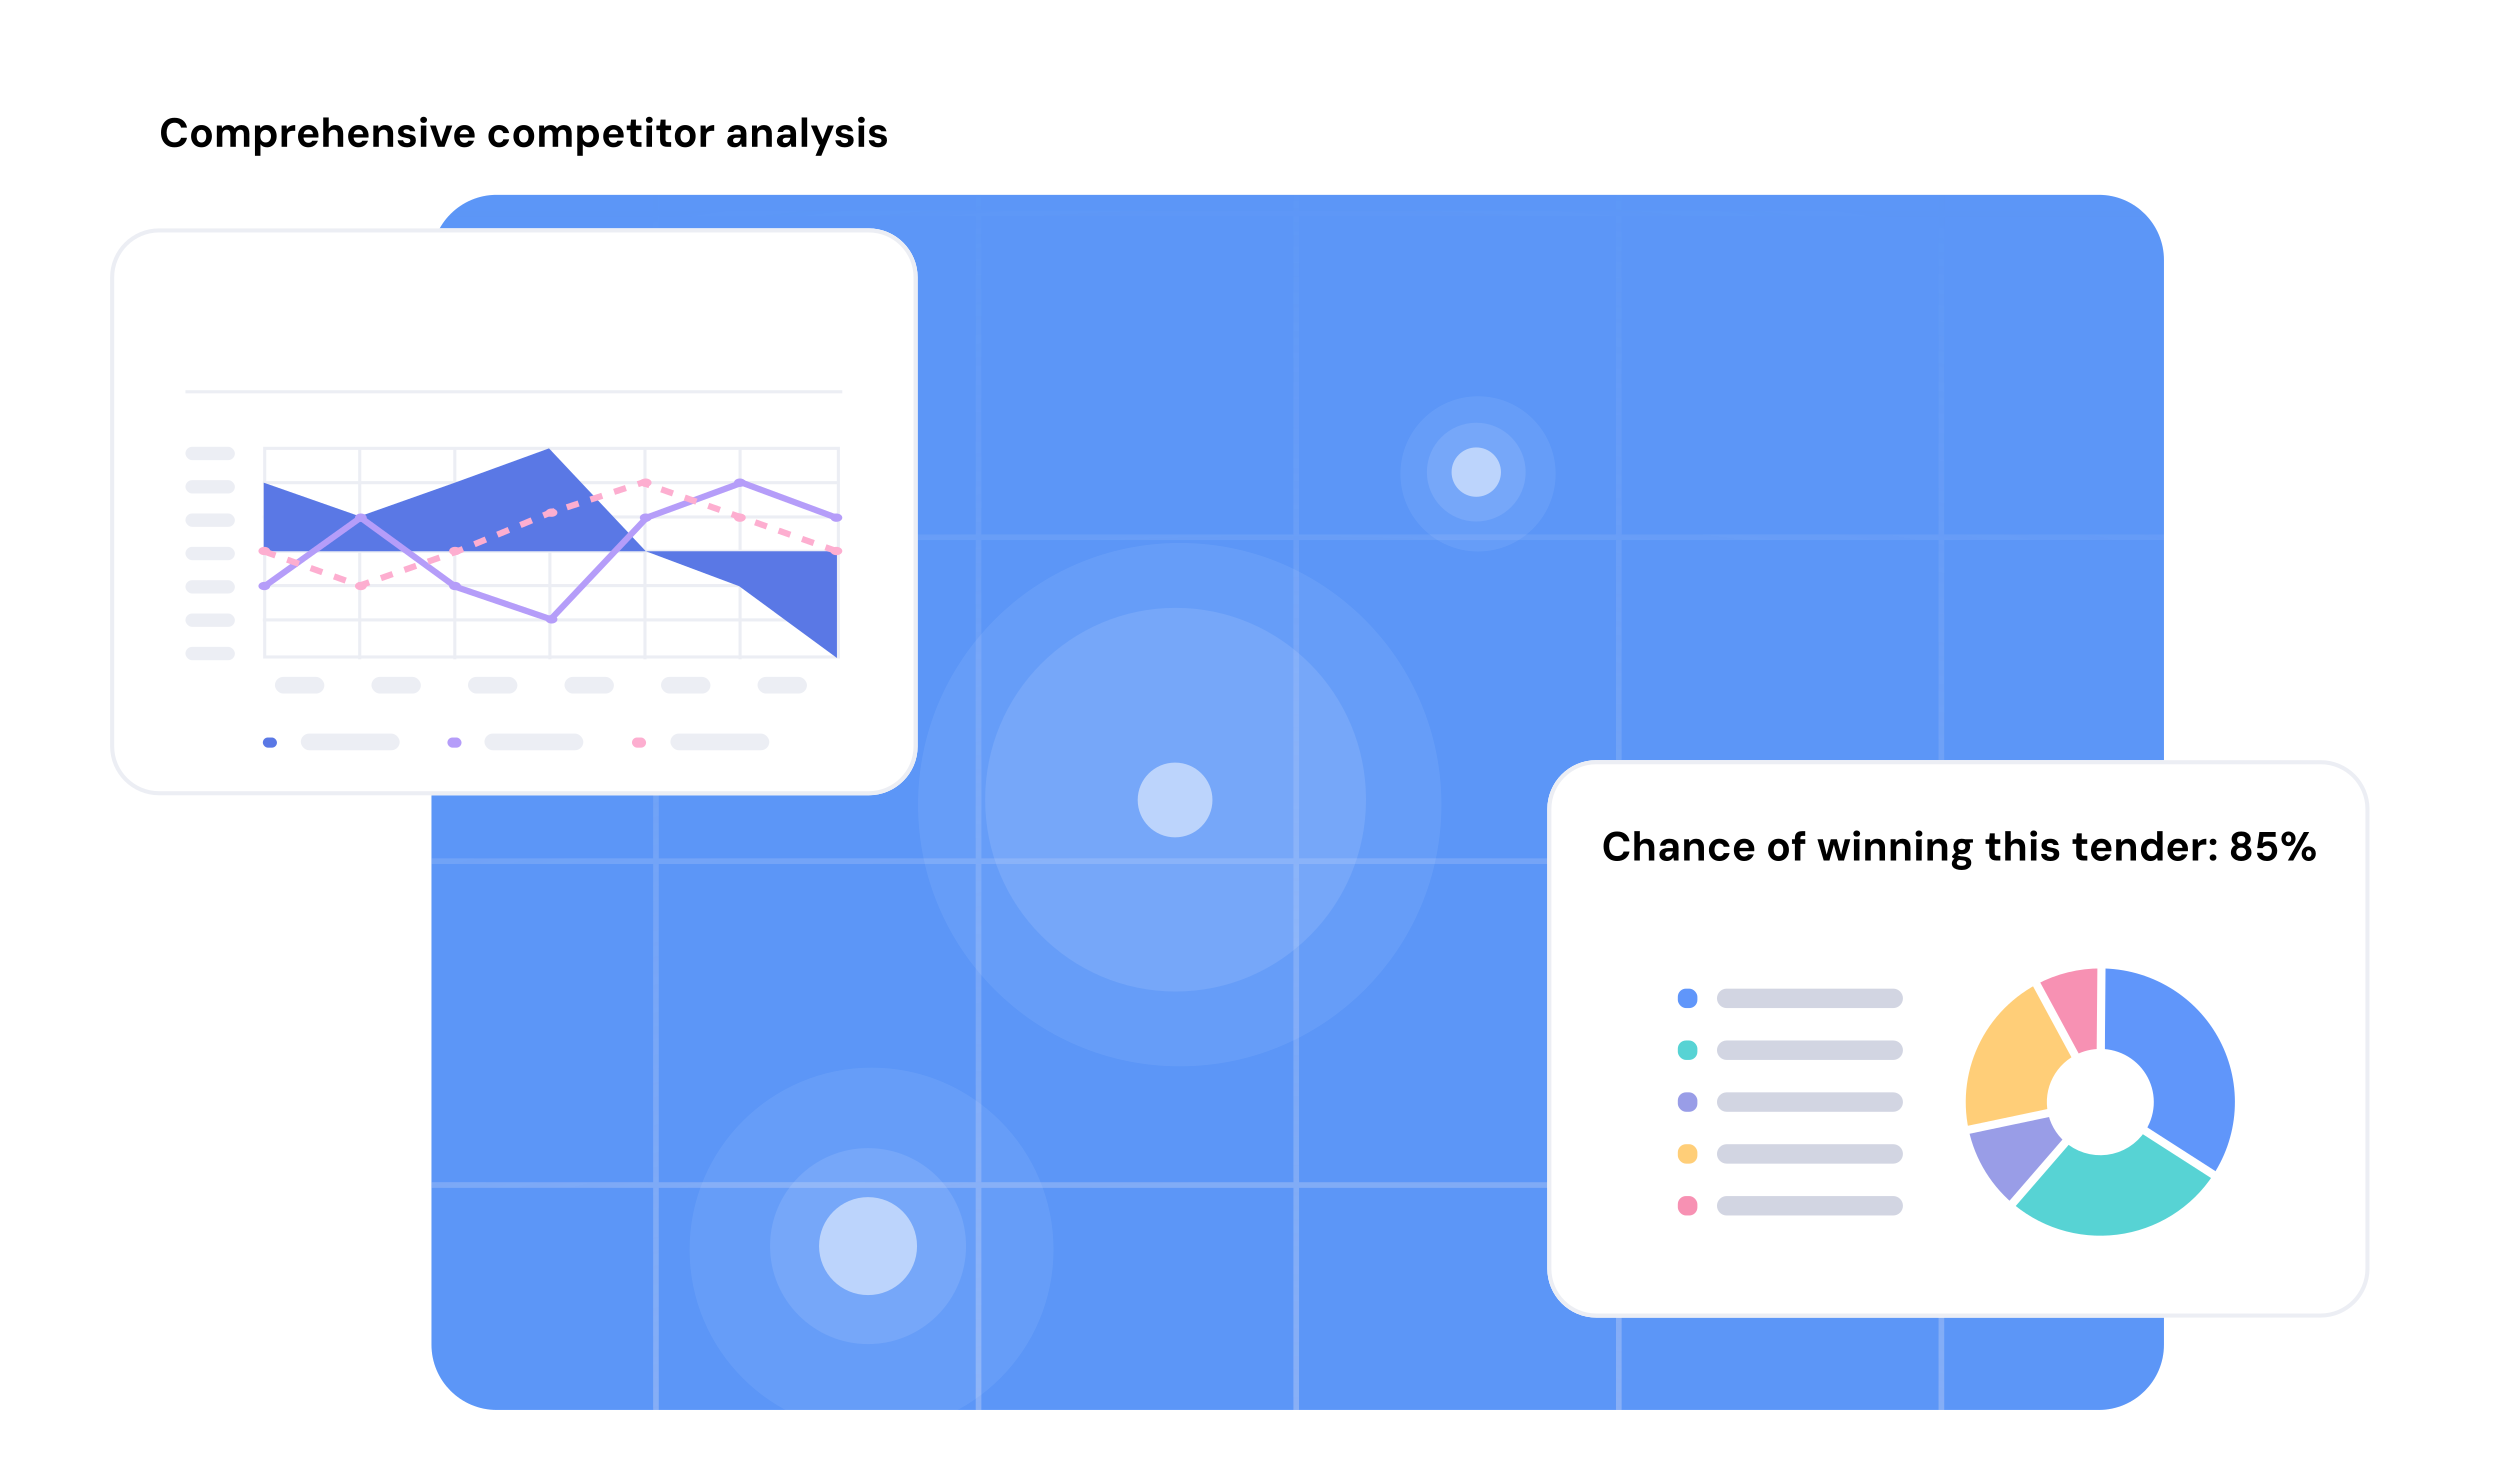<?xml version="1.0" encoding="UTF-8"?> <svg xmlns="http://www.w3.org/2000/svg" width="613" height="358" viewBox="0 0 613 358" fill="none"><g clip-path="url(#clip0_2011_2583)"><g clip-path="url(#clip1_2011_2583)"><rect width="424.8" height="298.536" transform="translate(105.8 47.774)" fill="#6099F7"></rect><path d="M-311.844 -186.625H-234.132V-299.151H-232.748V-186.625H-155.035V-299.151H-153.651V-186.625H-75.94V-299.151H-74.556V-186.625H1.958V-299.151H3.342V-186.625H81.054V-299.151H82.438V-186.625H160.15V-299.151H161.533V-186.625H239.245V-299.151H240.629V-186.625H317.143V-299.151H318.527V-186.625H396.239V-299.151H397.622V-186.625H475.334V-299.151H476.718V-186.625H553.232V-299.151H554.615V-186.625H632.327V-299.151H633.711V-186.625H711.423V-299.151H712.807V-186.625H790.519V-299.151H791.903V-186.625H868.416V-299.151H869.8V-186.625H947.512V-299.151H948.896V-186.625H1057.77V-185.241H948.896V-107.207H1057.77V-105.823H948.896V-27.789H1057.77V-26.405H948.896V51.628H1057.77V53.011H948.896V131.045H1057.77V132.428H948.896V210.463H1057.77V211.846H948.896V289.88H1057.77V291.263H948.896V369.297H1057.77V370.68H948.896V493.006H947.512V370.68H869.8V493.006H868.416V370.68H791.903V493.006H790.519V370.68H712.807V493.006H711.423V370.68H633.711V493.006H632.327V370.68H554.615V493.006H553.232V370.68H476.718V493.006H475.334V370.68H397.622V493.006H396.239V370.68H318.527V493.006H317.143V370.68H240.629V493.006H239.245V370.68H161.533V493.006H160.15V370.68H82.438V493.006H81.054V370.68H3.342V493.006H1.958V370.68H-74.556V493.006H-75.94V370.68H-153.651V493.006H-155.035V370.68H-232.748V493.006H-234.132V370.68H-311.844V493.006H-313.227V370.68H-422.283V369.297H-313.227V291.263H-422.283V289.88H-313.227V211.846H-422.283V210.463H-313.227V132.428H-422.283V131.045H-313.227V53.011H-422.283V51.628H-313.227V-26.405H-422.283V-27.789H-313.227V-105.823H-422.283V-107.207H-313.227V-185.241H-422.283V-186.625H-313.227V-299.151H-311.844V-186.625ZM869.8 291.263V369.297H947.512V291.263H869.8ZM-311.844 369.297H-234.132V291.263H-311.844V369.297ZM-232.748 369.297H-155.035V291.263H-232.748V369.297ZM-153.651 369.297H-75.94V291.263H-153.651V369.297ZM-74.556 369.297H1.958V291.263H-74.556V369.297ZM3.342 369.297H81.054V291.263H3.342V369.297ZM82.438 369.297H160.15V291.263H82.438V369.297ZM161.533 369.297H239.245V291.263H161.533V369.297ZM240.629 369.297H317.143V291.263H240.629V369.297ZM318.527 369.297H396.239V291.263H318.527V369.297ZM397.622 369.297H475.334V291.263H397.622V369.297ZM476.718 369.297H553.232V291.263H476.718V369.297ZM554.615 369.297H632.327V291.263H554.615V369.297ZM633.711 369.297H711.423V291.263H633.711V369.297ZM712.807 369.297H790.519V291.263H712.807V369.297ZM791.903 369.297H868.416V291.263H791.903V369.297ZM869.8 211.846V289.88H947.512V211.846H869.8ZM-311.844 289.88H-234.132V211.846H-311.844V289.88ZM-232.748 289.88H-155.035V211.846H-232.748V289.88ZM-153.651 289.88H-75.94V211.846H-153.651V289.88ZM-74.556 289.88H1.958V211.846H-74.556V289.88ZM3.342 289.88H81.054V211.846H3.342V289.88ZM82.438 289.88H160.15V211.846H82.438V289.88ZM161.533 289.88H239.245V211.846H161.533V289.88ZM240.629 289.88H317.143V211.846H240.629V289.88ZM318.527 289.88H396.239V211.846H318.527V289.88ZM397.622 289.88H475.334V211.846H397.622V289.88ZM476.718 289.88H553.232V211.846H476.718V289.88ZM554.615 289.88H632.327V211.846H554.615V289.88ZM633.711 289.88H711.423V211.846H633.711V289.88ZM712.807 289.88H790.519V211.846H712.807V289.88ZM791.903 289.88H868.416V211.846H791.903V289.88ZM869.8 132.428V210.463H947.512V132.428H869.8ZM-311.844 210.463H-234.132V132.428H-311.844V210.463ZM-232.748 210.463H-155.035V132.428H-232.748V210.463ZM-153.651 210.463H-75.94V132.428H-153.651V210.463ZM-74.556 210.463H1.958V132.428H-74.556V210.463ZM3.342 210.463H81.054V132.428H3.342V210.463ZM82.438 210.463H160.15V132.428H82.438V210.463ZM161.533 210.463H239.245V132.428H161.533V210.463ZM240.629 210.463H317.143V132.428H240.629V210.463ZM318.527 210.463H396.239V132.428H318.527V210.463ZM397.622 210.463H475.334V132.428H397.622V210.463ZM476.718 210.463H553.232V132.428H476.718V210.463ZM554.615 210.463H632.327V132.428H554.615V210.463ZM633.711 210.463H711.423V132.428H633.711V210.463ZM712.807 210.463H790.519V132.428H712.807V210.463ZM791.903 210.463H868.416V132.428H791.903V210.463ZM869.8 53.011V131.045H947.512V53.011H869.8ZM-311.844 131.045H-234.132V53.011H-311.844V131.045ZM-232.748 131.045H-155.035V53.011H-232.748V131.045ZM-153.651 131.045H-75.94V53.011H-153.651V131.045ZM-74.556 131.045H1.958V53.011H-74.556V131.045ZM3.342 131.045H81.054V53.011H3.342V131.045ZM82.438 131.045H160.15V53.011H82.438V131.045ZM161.533 131.045H239.245V53.011H161.533V131.045ZM240.629 131.045H317.143V53.011H240.629V131.045ZM318.527 131.045H396.239V53.011H318.527V131.045ZM397.622 131.045H475.334V53.011H397.622V131.045ZM476.718 131.045H553.232V53.011H476.718V131.045ZM554.615 131.045H632.327V53.011H554.615V131.045ZM633.711 131.045H711.423V53.011H633.711V131.045ZM712.807 131.045H790.519V53.011H712.807V131.045ZM791.903 131.045H868.416V53.011H791.903V131.045ZM869.8 -26.405V51.628H947.512V-26.405H869.8ZM-311.844 51.628H-234.132V-26.405H-311.844V51.628ZM-232.748 51.628H-155.035V-26.405H-232.748V51.628ZM-153.651 51.628H-75.94V-26.405H-153.651V51.628ZM-74.556 51.628H1.958V-26.405H-74.556V51.628ZM3.342 51.628H81.054V-26.405H3.342V51.628ZM82.438 51.628H160.15V-26.405H82.438V51.628ZM161.533 51.628H239.245V-26.405H161.533V51.628ZM240.629 51.628H317.143V-26.405H240.629V51.628ZM318.527 51.628H396.239V-26.405H318.527V51.628ZM397.622 51.628H475.334V-26.405H397.622V51.628ZM476.718 51.628H553.232V-26.405H476.718V51.628ZM554.615 51.628H632.327V-26.405H554.615V51.628ZM633.711 51.628H711.423V-26.405H633.711V51.628ZM712.807 51.628H790.519V-26.405H712.807V51.628ZM791.903 51.628H868.416V-26.405H791.903V51.628ZM869.8 -105.823V-27.789H947.512V-105.823H869.8ZM-311.844 -27.789H-234.132V-105.823H-311.844V-27.789ZM-232.748 -27.789H-155.035V-105.823H-232.748V-27.789ZM-153.651 -27.789H-75.94V-105.823H-153.651V-27.789ZM-74.556 -27.789H1.958V-105.823H-74.556V-27.789ZM3.342 -27.789H81.054V-105.823H3.342V-27.789ZM82.438 -27.789H160.15V-105.823H82.438V-27.789ZM161.533 -27.789H239.245V-105.823H161.533V-27.789ZM240.629 -27.789H317.143V-105.823H240.629V-27.789ZM318.527 -27.789H396.239V-105.823H318.527V-27.789ZM397.622 -27.789H475.334V-105.823H397.622V-27.789ZM476.718 -27.789H553.232V-105.823H476.718V-27.789ZM554.615 -27.789H632.327V-105.823H554.615V-27.789ZM633.711 -27.789H711.423V-105.823H633.711V-27.789ZM712.807 -27.789H790.519V-105.823H712.807V-27.789ZM791.903 -27.789H868.416V-105.823H791.903V-27.789ZM869.8 -185.241V-107.207H947.512V-185.241H869.8ZM-311.844 -107.207H-234.132V-185.241H-311.844V-107.207ZM-232.748 -107.207H-155.035V-185.241H-232.748V-107.207ZM-153.651 -107.207H-75.94V-185.241H-153.651V-107.207ZM-74.556 -107.207H1.958V-185.241H-74.556V-107.207ZM3.342 -107.207H81.054V-185.241H3.342V-107.207ZM82.438 -107.207H160.15V-185.241H82.438V-107.207ZM161.533 -107.207H239.245V-185.241H161.533V-107.207ZM240.629 -107.207H317.143V-185.241H240.629V-107.207ZM318.527 -107.207H396.239V-185.241H318.527V-107.207ZM397.622 -107.207H475.334V-185.241H397.622V-107.207ZM476.718 -107.207H553.232V-185.241H476.718V-107.207ZM554.615 -107.207H632.327V-185.241H554.615V-107.207ZM633.711 -107.207H711.423V-185.241H633.711V-107.207ZM712.807 -107.207H790.519V-185.241H712.807V-107.207ZM791.903 -107.207H868.416V-185.241H791.903V-107.207Z" fill="url(#paint0_radial_2011_2583)"></path><g style="mix-blend-mode:screen" opacity="0.2"><circle cx="289.275" cy="197.299" r="64.158" fill="white" fill-opacity="0.4"></circle></g><ellipse opacity="0.2" cx="288.252" cy="196.083" rx="46.688" ry="47.033" fill="white" fill-opacity="0.6"></ellipse><circle cx="288.129" cy="196.154" r="9.165" fill="white" fill-opacity="0.6"></circle><g style="mix-blend-mode:screen" opacity="0.2"><circle cx="362.413" cy="116.195" r="19.021" fill="white" fill-opacity="0.4"></circle></g><circle opacity="0.2" cx="361.98" cy="115.763" r="12.104" fill="white" fill-opacity="0.6"></circle><circle cx="361.98" cy="115.763" r="6.052" fill="white" fill-opacity="0.6"></circle><g style="mix-blend-mode:screen" opacity="0.2"><circle cx="213.704" cy="306.404" r="44.612" fill="white" fill-opacity="0.4"></circle></g><circle opacity="0.2" cx="212.846" cy="305.546" r="24.022" fill="white" fill-opacity="0.6"></circle><circle cx="212.846" cy="305.546" r="12.011" fill="white" fill-opacity="0.6"></circle><g style="mix-blend-mode:color-burn"><rect width="424.8" height="298.536" transform="translate(105.8 47.774)" fill="#387FF5" fill-opacity="0.1"></rect></g></g></g><g filter="url(#filter0_dddd_2011_2583)"><path d="M379.4 152.393C379.4 145.765 384.772 140.393 391.4 140.393H569C575.627 140.393 581 145.765 581 152.393V265.072C581 271.699 575.627 277.072 569 277.072H391.4C384.772 277.072 379.4 271.699 379.4 265.072V152.393Z" fill="white"></path><path d="M391.4 140.893H569C575.351 140.893 580.5 146.041 580.5 152.393V265.071C580.5 271.423 575.351 276.571 569 276.571H391.4C385.049 276.571 379.9 271.423 379.9 265.071V152.393C379.9 146.041 385.049 140.893 391.4 140.893Z" stroke="#ECEEF4"></path><rect x="411.4" y="196.415" width="4.8" height="4.768" rx="2" fill="#6096FA"></rect><path d="M421 198.799C421 197.482 422.067 196.415 423.384 196.415H464.216C465.533 196.415 466.6 197.482 466.6 198.799C466.6 200.116 465.533 201.183 464.216 201.183H423.384C422.067 201.183 421 200.116 421 198.799Z" fill="#D2D5E2"></path><rect x="411.4" y="209.129" width="4.8" height="4.768" rx="2" fill="#57D3D4"></rect><path d="M421 211.513C421 210.197 422.067 209.129 423.384 209.129H464.216C465.533 209.129 466.6 210.197 466.6 211.513C466.6 212.83 465.533 213.897 464.216 213.897H423.384C422.067 213.897 421 212.83 421 211.513Z" fill="#D2D5E2"></path><rect x="411.4" y="221.844" width="4.8" height="4.768" rx="2" fill="#999DE7"></rect><path d="M421 224.228C421 222.911 422.067 221.844 423.384 221.844H464.216C465.533 221.844 466.6 222.911 466.6 224.228C466.6 225.544 465.533 226.612 464.216 226.612H423.384C422.067 226.612 421 225.544 421 224.228Z" fill="#D2D5E2"></path><rect x="411.4" y="234.558" width="4.8" height="4.768" rx="2" fill="#FFCE78"></rect><path d="M421 236.942C421 235.625 422.067 234.558 423.384 234.558H464.216C465.533 234.558 466.6 235.625 466.6 236.942C466.6 238.259 465.533 239.326 464.216 239.326H423.384C422.067 239.326 421 238.259 421 236.942Z" fill="#D2D5E2"></path><rect x="411.4" y="247.272" width="4.8" height="4.768" rx="2" fill="#F791B3"></rect><path d="M421 249.656C421 248.34 422.067 247.272 423.384 247.272H464.216C465.533 247.272 466.6 248.34 466.6 249.656C466.6 250.973 465.533 252.04 464.216 252.04H423.384C422.067 252.04 421 250.973 421 249.656Z" fill="#D2D5E2"></path><path d="M549 224.228C549 242.88 533.778 258 515 258C496.222 258 481 242.88 481 224.228C481 205.576 496.222 190.455 515 190.455C533.778 190.455 549 205.576 549 224.228ZM502.886 224.228C502.886 230.873 508.309 236.261 515 236.261C521.691 236.261 527.114 230.873 527.114 224.228C527.114 217.582 521.691 212.194 515 212.194C508.309 212.194 502.886 217.582 502.886 224.228Z" fill="#D9D9D9"></path><path d="M515 190.455C521.22 190.455 527.32 192.15 532.637 195.355C537.955 198.559 542.285 203.151 545.157 208.631C548.03 214.111 549.334 220.268 548.927 226.433C548.521 232.598 546.42 238.534 542.854 243.595L524.924 231.128C526.195 229.325 526.944 227.21 527.088 225.013C527.233 222.817 526.769 220.623 525.745 218.671C524.722 216.718 523.179 215.082 521.284 213.94C519.39 212.798 517.216 212.194 515 212.194V190.455Z" fill="#6096FA" stroke="white" stroke-width="2"></path><path d="M543.554 242.561C540.862 246.698 537.291 250.201 533.091 252.822C528.892 255.444 524.166 257.121 519.245 257.736C514.324 258.351 509.327 257.889 504.604 256.383C499.882 254.876 495.549 252.362 491.908 249.016L506.772 233.06C508.069 234.252 509.613 235.148 511.296 235.684C512.979 236.221 514.759 236.386 516.512 236.167C518.266 235.947 519.95 235.35 521.446 234.416C522.942 233.482 524.215 232.234 525.174 230.76L543.554 242.561Z" fill="#57D3D4" stroke="white" stroke-width="2"></path><path d="M492.828 249.831C486.732 244.623 482.692 237.438 481.425 229.551L503.037 226.124C503.489 228.934 504.928 231.494 507.1 233.35L492.828 249.831Z" fill="#999DE7" stroke="white" stroke-width="2"></path><path d="M481.738 231.224C480.109 223.587 481.195 215.626 484.81 208.694C488.424 201.763 494.345 196.289 501.564 193.204L510.213 213.174C507.64 214.273 505.531 216.223 504.243 218.693C502.955 221.163 502.568 223.999 503.149 226.721L481.738 231.224Z" fill="#FFCE78" stroke="white" stroke-width="2"></path><path d="M498.9 194.481C503.934 191.793 509.569 190.409 515.284 190.456L515.101 212.195C513.065 212.178 511.057 212.671 509.264 213.629L498.9 194.481Z" fill="#F791B3" stroke="white" stroke-width="2"></path><path d="M396.502 165.12C395.815 165.12 395.225 164.97 394.732 164.67C394.239 164.363 393.859 163.94 393.592 163.4C393.325 162.853 393.192 162.223 393.192 161.51C393.192 160.797 393.325 160.167 393.592 159.62C393.859 159.073 394.239 158.647 394.732 158.34C395.225 158.033 395.815 157.88 396.502 157.88C397.342 157.88 398.029 158.09 398.562 158.51C399.095 158.93 399.429 159.523 399.562 160.29H398.102C398.015 159.917 397.835 159.627 397.562 159.42C397.289 159.207 396.932 159.1 396.492 159.1C396.092 159.1 395.745 159.2 395.452 159.4C395.165 159.593 394.945 159.87 394.792 160.23C394.639 160.583 394.562 161.01 394.562 161.51C394.562 162.003 394.639 162.43 394.792 162.79C394.945 163.15 395.165 163.427 395.452 163.62C395.745 163.813 396.092 163.91 396.492 163.91C396.932 163.91 397.285 163.813 397.552 163.62C397.825 163.42 398.009 163.143 398.102 162.79H399.562C399.429 163.517 399.095 164.087 398.562 164.5C398.029 164.913 397.342 165.12 396.502 165.12ZM400.736 165V157.8H402.086V160.53C402.253 160.27 402.473 160.06 402.746 159.9C403.026 159.74 403.343 159.66 403.696 159.66C404.129 159.66 404.489 159.747 404.776 159.92C405.063 160.087 405.276 160.333 405.416 160.66C405.563 160.98 405.636 161.377 405.636 161.85V165H404.296V161.97C404.296 161.597 404.206 161.31 404.026 161.11C403.846 160.903 403.583 160.8 403.236 160.8C403.023 160.8 402.829 160.85 402.656 160.95C402.483 161.05 402.343 161.197 402.236 161.39C402.136 161.577 402.086 161.803 402.086 162.07V165H400.736ZM408.695 165.12C408.289 165.12 407.949 165.05 407.675 164.91C407.409 164.763 407.209 164.57 407.075 164.33C406.942 164.09 406.875 163.827 406.875 163.54C406.875 163.227 406.952 162.953 407.105 162.72C407.265 162.48 407.502 162.293 407.815 162.16C408.135 162.02 408.532 161.95 409.005 161.95H410.225C410.225 161.683 410.199 161.463 410.145 161.29C410.099 161.11 410.005 160.977 409.865 160.89C409.732 160.803 409.539 160.76 409.285 160.76C409.039 160.76 408.835 160.813 408.675 160.92C408.522 161.02 408.425 161.17 408.385 161.37H407.065C407.105 161.023 407.219 160.723 407.405 160.47C407.599 160.217 407.855 160.02 408.175 159.88C408.502 159.733 408.872 159.66 409.285 159.66C409.772 159.66 410.185 159.74 410.525 159.9C410.865 160.06 411.125 160.29 411.305 160.59C411.485 160.89 411.575 161.26 411.575 161.7V165H410.445L410.295 164.22C410.222 164.353 410.132 164.477 410.025 164.59C409.925 164.697 409.809 164.79 409.675 164.87C409.542 164.95 409.392 165.01 409.225 165.05C409.065 165.097 408.889 165.12 408.695 165.12ZM409.015 164.08C409.175 164.08 409.322 164.047 409.455 163.98C409.589 163.913 409.705 163.823 409.805 163.71C409.905 163.597 409.985 163.463 410.045 163.31C410.112 163.157 410.155 162.99 410.175 162.81V162.78H409.155C408.962 162.78 408.802 162.807 408.675 162.86C408.549 162.913 408.455 162.99 408.395 163.09C408.335 163.183 408.305 163.293 408.305 163.42C408.305 163.56 408.332 163.68 408.385 163.78C408.445 163.873 408.529 163.947 408.635 164C408.749 164.053 408.875 164.08 409.015 164.08ZM412.953 165V159.78H414.133L414.233 160.57C414.379 160.29 414.593 160.07 414.873 159.91C415.153 159.743 415.489 159.66 415.883 159.66C416.289 159.66 416.636 159.743 416.923 159.91C417.209 160.077 417.429 160.317 417.583 160.63C417.736 160.943 417.813 161.327 417.813 161.78V165H416.463V161.91C416.463 161.557 416.373 161.283 416.193 161.09C416.019 160.897 415.766 160.8 415.433 160.8C415.226 160.8 415.036 160.847 414.863 160.94C414.689 161.033 414.553 161.17 414.453 161.35C414.353 161.53 414.303 161.747 414.303 162V165H412.953ZM421.613 165.12C421.106 165.12 420.656 165.007 420.263 164.78C419.876 164.547 419.573 164.227 419.353 163.82C419.133 163.413 419.023 162.953 419.023 162.44C419.023 161.893 419.133 161.413 419.353 161C419.573 160.58 419.876 160.253 420.263 160.02C420.656 159.78 421.106 159.66 421.613 159.66C422.266 159.66 422.813 159.833 423.253 160.18C423.693 160.527 423.973 161.007 424.093 161.62H422.663C422.603 161.367 422.476 161.17 422.283 161.03C422.096 160.89 421.87 160.82 421.603 160.82C421.35 160.82 421.133 160.883 420.953 161.01C420.773 161.137 420.633 161.317 420.533 161.55C420.44 161.783 420.393 162.063 420.393 162.39C420.393 162.637 420.42 162.86 420.473 163.06C420.533 163.253 420.613 163.417 420.713 163.55C420.82 163.683 420.946 163.787 421.093 163.86C421.246 163.933 421.416 163.97 421.603 163.97C421.783 163.97 421.943 163.94 422.083 163.88C422.23 163.813 422.353 163.72 422.453 163.6C422.56 163.48 422.63 163.337 422.663 163.17H424.093C423.973 163.763 423.69 164.237 423.243 164.59C422.803 164.943 422.26 165.12 421.613 165.12ZM427.686 165.12C427.186 165.12 426.743 165.01 426.356 164.79C425.976 164.563 425.679 164.247 425.466 163.84C425.253 163.433 425.146 162.967 425.146 162.44C425.146 161.9 425.249 161.42 425.456 161C425.669 160.58 425.966 160.253 426.346 160.02C426.733 159.78 427.183 159.66 427.696 159.66C428.209 159.66 428.649 159.773 429.016 160C429.383 160.227 429.663 160.537 429.856 160.93C430.056 161.317 430.156 161.757 430.156 162.25C430.156 162.317 430.156 162.39 430.156 162.47C430.156 162.55 430.149 162.633 430.136 162.72H426.106V161.9H428.806C428.793 161.54 428.683 161.26 428.476 161.06C428.269 160.86 428.009 160.76 427.696 160.76C427.469 160.76 427.263 160.817 427.076 160.93C426.889 161.043 426.743 161.213 426.636 161.44C426.529 161.66 426.476 161.943 426.476 162.29V162.58C426.476 162.873 426.523 163.127 426.616 163.34C426.716 163.553 426.856 163.72 427.036 163.84C427.216 163.96 427.429 164.02 427.676 164.02C427.943 164.02 428.149 163.973 428.296 163.88C428.443 163.787 428.559 163.66 428.646 163.5H430.016C429.923 163.8 429.766 164.073 429.546 164.32C429.333 164.567 429.069 164.763 428.756 164.91C428.443 165.05 428.086 165.12 427.686 165.12ZM436.084 165.12C435.591 165.12 435.151 165.007 434.764 164.78C434.384 164.547 434.084 164.223 433.864 163.81C433.651 163.397 433.544 162.923 433.544 162.39C433.544 161.85 433.651 161.377 433.864 160.97C434.084 160.563 434.388 160.243 434.774 160.01C435.161 159.777 435.601 159.66 436.094 159.66C436.594 159.66 437.034 159.777 437.414 160.01C437.801 160.243 438.101 160.563 438.314 160.97C438.534 161.377 438.644 161.85 438.644 162.39C438.644 162.923 438.534 163.397 438.314 163.81C438.101 164.223 437.801 164.547 437.414 164.78C437.034 165.007 436.591 165.12 436.084 165.12ZM436.084 163.95C436.318 163.95 436.521 163.893 436.694 163.78C436.874 163.66 437.014 163.487 437.114 163.26C437.214 163.027 437.264 162.737 437.264 162.39C437.264 162.043 437.214 161.757 437.114 161.53C437.021 161.297 436.888 161.123 436.714 161.01C436.541 160.89 436.334 160.83 436.094 160.83C435.868 160.83 435.664 160.89 435.484 161.01C435.311 161.123 435.171 161.297 435.064 161.53C434.964 161.757 434.914 162.043 434.914 162.39C434.914 162.737 434.964 163.027 435.064 163.26C435.164 163.487 435.301 163.66 435.474 163.78C435.654 163.893 435.858 163.95 436.084 163.95ZM440.107 165V159.51C440.107 159.09 440.177 158.757 440.317 158.51C440.464 158.263 440.667 158.083 440.927 157.97C441.187 157.857 441.494 157.8 441.847 157.8H442.637V158.95H442.057C441.844 158.95 441.69 158.993 441.597 159.08C441.504 159.16 441.457 159.303 441.457 159.51V165H440.107ZM439.387 160.91V159.78H442.657V160.91H439.387ZM447.176 165L445.636 159.78H446.966L447.916 163.64H447.866L448.916 159.78H450.406L451.456 163.63L451.406 163.64L452.356 159.78H453.696L452.146 165H450.756L449.636 161.02H449.686L448.576 165H447.176ZM454.584 165V159.78H455.934V165H454.584ZM455.264 159.15C455.024 159.15 454.824 159.08 454.664 158.94C454.511 158.793 454.434 158.61 454.434 158.39C454.434 158.17 454.511 157.99 454.664 157.85C454.824 157.703 455.024 157.63 455.264 157.63C455.511 157.63 455.711 157.703 455.864 157.85C456.024 157.99 456.104 158.17 456.104 158.39C456.104 158.61 456.024 158.793 455.864 158.94C455.711 159.08 455.511 159.15 455.264 159.15ZM457.347 165V159.78H458.527L458.627 160.57C458.774 160.29 458.987 160.07 459.267 159.91C459.547 159.743 459.884 159.66 460.277 159.66C460.684 159.66 461.031 159.743 461.317 159.91C461.604 160.077 461.824 160.317 461.977 160.63C462.131 160.943 462.207 161.327 462.207 161.78V165H460.857V161.91C460.857 161.557 460.767 161.283 460.587 161.09C460.414 160.897 460.161 160.8 459.827 160.8C459.621 160.8 459.431 160.847 459.257 160.94C459.084 161.033 458.947 161.17 458.847 161.35C458.747 161.53 458.697 161.747 458.697 162V165H457.347ZM463.587 165V159.78H464.767L464.867 160.57C465.014 160.29 465.227 160.07 465.507 159.91C465.787 159.743 466.124 159.66 466.517 159.66C466.924 159.66 467.271 159.743 467.557 159.91C467.844 160.077 468.064 160.317 468.217 160.63C468.371 160.943 468.447 161.327 468.447 161.78V165H467.097V161.91C467.097 161.557 467.007 161.283 466.827 161.09C466.654 160.897 466.401 160.8 466.067 160.8C465.861 160.8 465.671 160.847 465.497 160.94C465.324 161.033 465.187 161.17 465.087 161.35C464.987 161.53 464.937 161.747 464.937 162V165H463.587ZM469.848 165V159.78H471.198V165H469.848ZM470.528 159.15C470.288 159.15 470.088 159.08 469.928 158.94C469.774 158.793 469.698 158.61 469.698 158.39C469.698 158.17 469.774 157.99 469.928 157.85C470.088 157.703 470.288 157.63 470.528 157.63C470.774 157.63 470.974 157.703 471.128 157.85C471.288 157.99 471.368 158.17 471.368 158.39C471.368 158.61 471.288 158.793 471.128 158.94C470.974 159.08 470.774 159.15 470.528 159.15ZM472.611 165V159.78H473.791L473.891 160.57C474.038 160.29 474.251 160.07 474.531 159.91C474.811 159.743 475.148 159.66 475.541 159.66C475.948 159.66 476.294 159.743 476.581 159.91C476.868 160.077 477.088 160.317 477.241 160.63C477.394 160.943 477.471 161.327 477.471 161.78V165H476.121V161.91C476.121 161.557 476.031 161.283 475.851 161.09C475.678 160.897 475.424 160.8 475.091 160.8C474.884 160.8 474.694 160.847 474.521 160.94C474.348 161.033 474.211 161.17 474.111 161.35C474.011 161.53 473.961 161.747 473.961 162V165H472.611ZM481.021 167.32C480.528 167.32 480.098 167.26 479.731 167.14C479.364 167.027 479.081 166.85 478.881 166.61C478.688 166.377 478.591 166.087 478.591 165.74C478.591 165.493 478.651 165.263 478.771 165.05C478.891 164.837 479.064 164.647 479.291 164.48C479.524 164.307 479.811 164.16 480.151 164.04L480.721 164.71C480.388 164.81 480.151 164.933 480.011 165.08C479.871 165.233 479.801 165.403 479.801 165.59C479.801 165.75 479.851 165.883 479.951 165.99C480.058 166.097 480.201 166.173 480.381 166.22C480.561 166.273 480.768 166.3 481.001 166.3C481.228 166.3 481.424 166.273 481.591 166.22C481.764 166.167 481.894 166.087 481.981 165.98C482.074 165.88 482.121 165.757 482.121 165.61C482.121 165.41 482.054 165.253 481.921 165.14C481.794 165.027 481.528 164.957 481.121 164.93C480.768 164.903 480.454 164.867 480.181 164.82C479.914 164.767 479.681 164.707 479.481 164.64C479.281 164.573 479.111 164.497 478.971 164.41C478.838 164.323 478.728 164.237 478.641 164.15V163.92L479.711 162.78L480.731 163.08L479.411 164.32L479.801 163.63C479.874 163.67 479.944 163.71 480.011 163.75C480.084 163.79 480.178 163.827 480.291 163.86C480.404 163.893 480.551 163.923 480.731 163.95C480.918 163.977 481.154 164.003 481.441 164.03C481.888 164.07 482.251 164.15 482.531 164.27C482.818 164.39 483.028 164.56 483.161 164.78C483.294 164.993 483.361 165.26 483.361 165.58C483.361 165.88 483.278 166.16 483.111 166.42C482.951 166.687 482.698 166.903 482.351 167.07C482.004 167.237 481.561 167.32 481.021 167.32ZM481.031 163.47C480.604 163.47 480.238 163.387 479.931 163.22C479.624 163.047 479.388 162.817 479.221 162.53C479.061 162.243 478.981 161.923 478.981 161.57C478.981 161.21 479.064 160.887 479.231 160.6C479.398 160.313 479.631 160.087 479.931 159.92C480.238 159.747 480.604 159.66 481.031 159.66C481.464 159.66 481.831 159.747 482.131 159.92C482.438 160.087 482.671 160.313 482.831 160.6C482.991 160.887 483.071 161.21 483.071 161.57C483.071 161.923 482.991 162.243 482.831 162.53C482.671 162.817 482.438 163.047 482.131 163.22C481.831 163.387 481.464 163.47 481.031 163.47ZM481.031 162.44C481.304 162.44 481.518 162.367 481.671 162.22C481.831 162.073 481.911 161.857 481.911 161.57C481.911 161.277 481.831 161.06 481.671 160.92C481.518 160.78 481.304 160.71 481.031 160.71C480.771 160.71 480.558 160.78 480.391 160.92C480.224 161.06 480.141 161.277 480.141 161.57C480.141 161.857 480.221 162.073 480.381 162.22C480.548 162.367 480.764 162.44 481.031 162.44ZM481.911 160.74L481.691 159.78H483.771V160.58L481.911 160.74ZM489.521 165C489.167 165 488.857 164.947 488.591 164.84C488.331 164.727 488.127 164.543 487.981 164.29C487.834 164.03 487.761 163.677 487.761 163.23V160.91H486.861V159.78H487.761L487.911 158.33H489.111V159.78H490.461V160.91H489.111V163.25C489.111 163.477 489.161 163.633 489.261 163.72C489.361 163.807 489.531 163.85 489.771 163.85H490.481V165H489.521ZM491.683 165V157.8H493.033V160.53C493.2 160.27 493.42 160.06 493.693 159.9C493.973 159.74 494.29 159.66 494.643 159.66C495.076 159.66 495.436 159.747 495.723 159.92C496.01 160.087 496.223 160.333 496.363 160.66C496.51 160.98 496.583 161.377 496.583 161.85V165H495.243V161.97C495.243 161.597 495.153 161.31 494.973 161.11C494.793 160.903 494.53 160.8 494.183 160.8C493.97 160.8 493.776 160.85 493.603 160.95C493.43 161.05 493.29 161.197 493.183 161.39C493.083 161.577 493.033 161.803 493.033 162.07V165H491.683ZM497.982 165V159.78H499.332V165H497.982ZM498.662 159.15C498.422 159.15 498.222 159.08 498.062 158.94C497.909 158.793 497.832 158.61 497.832 158.39C497.832 158.17 497.909 157.99 498.062 157.85C498.222 157.703 498.422 157.63 498.662 157.63C498.909 157.63 499.109 157.703 499.262 157.85C499.422 157.99 499.502 158.17 499.502 158.39C499.502 158.61 499.422 158.793 499.262 158.94C499.109 159.08 498.909 159.15 498.662 159.15ZM502.786 165.12C502.272 165.12 501.849 165.047 501.516 164.9C501.182 164.747 500.929 164.54 500.756 164.28C500.582 164.013 500.486 163.717 500.466 163.39H501.806C501.826 163.517 501.872 163.633 501.946 163.74C502.019 163.847 502.122 163.933 502.256 164C502.396 164.06 502.566 164.09 502.766 164.09C502.939 164.09 503.086 164.067 503.206 164.02C503.332 163.967 503.426 163.897 503.486 163.81C503.552 163.717 503.586 163.61 503.586 163.49C503.586 163.337 503.542 163.217 503.456 163.13C503.376 163.043 503.259 162.977 503.106 162.93C502.952 162.877 502.762 162.833 502.536 162.8C502.242 162.753 501.972 162.693 501.726 162.62C501.486 162.547 501.279 162.453 501.106 162.34C500.939 162.22 500.809 162.07 500.716 161.89C500.622 161.71 500.576 161.493 500.576 161.24C500.576 160.94 500.659 160.67 500.826 160.43C500.992 160.19 501.232 160.003 501.546 159.87C501.859 159.73 502.236 159.66 502.676 159.66C503.309 159.66 503.799 159.797 504.146 160.07C504.499 160.343 504.709 160.717 504.776 161.19H503.506C503.466 161.037 503.372 160.917 503.226 160.83C503.086 160.743 502.896 160.7 502.656 160.7C502.409 160.7 502.219 160.747 502.086 160.84C501.952 160.927 501.886 161.047 501.886 161.2C501.886 161.3 501.916 161.393 501.976 161.48C502.042 161.56 502.149 161.63 502.296 161.69C502.449 161.743 502.656 161.793 502.916 161.84C503.376 161.907 503.752 161.993 504.046 162.1C504.346 162.207 504.569 162.363 504.716 162.57C504.869 162.777 504.942 163.06 504.936 163.42C504.936 163.773 504.846 164.077 504.666 164.33C504.492 164.583 504.242 164.78 503.916 164.92C503.596 165.053 503.219 165.12 502.786 165.12ZM510.849 165C510.496 165 510.186 164.947 509.919 164.84C509.659 164.727 509.456 164.543 509.309 164.29C509.162 164.03 509.089 163.677 509.089 163.23V160.91H508.189V159.78H509.089L509.239 158.33H510.439V159.78H511.789V160.91H510.439V163.25C510.439 163.477 510.489 163.633 510.589 163.72C510.689 163.807 510.859 163.85 511.099 163.85H511.809V165H510.849ZM515.254 165.12C514.754 165.12 514.311 165.01 513.924 164.79C513.544 164.563 513.248 164.247 513.034 163.84C512.821 163.433 512.714 162.967 512.714 162.44C512.714 161.9 512.818 161.42 513.024 161C513.238 160.58 513.534 160.253 513.914 160.02C514.301 159.78 514.751 159.66 515.264 159.66C515.778 159.66 516.218 159.773 516.584 160C516.951 160.227 517.231 160.537 517.424 160.93C517.624 161.317 517.724 161.757 517.724 162.25C517.724 162.317 517.724 162.39 517.724 162.47C517.724 162.55 517.718 162.633 517.704 162.72H513.674V161.9H516.374C516.361 161.54 516.251 161.26 516.044 161.06C515.838 160.86 515.578 160.76 515.264 160.76C515.038 160.76 514.831 160.817 514.644 160.93C514.458 161.043 514.311 161.213 514.204 161.44C514.098 161.66 514.044 161.943 514.044 162.29V162.58C514.044 162.873 514.091 163.127 514.184 163.34C514.284 163.553 514.424 163.72 514.604 163.84C514.784 163.96 514.998 164.02 515.244 164.02C515.511 164.02 515.718 163.973 515.864 163.88C516.011 163.787 516.128 163.66 516.214 163.5H517.584C517.491 163.8 517.334 164.073 517.114 164.32C516.901 164.567 516.638 164.763 516.324 164.91C516.011 165.05 515.654 165.12 515.254 165.12ZM518.89 165V159.78H520.07L520.17 160.57C520.317 160.29 520.53 160.07 520.81 159.91C521.09 159.743 521.427 159.66 521.82 159.66C522.227 159.66 522.574 159.743 522.86 159.91C523.147 160.077 523.367 160.317 523.52 160.63C523.674 160.943 523.75 161.327 523.75 161.78V165H522.4V161.91C522.4 161.557 522.31 161.283 522.13 161.09C521.957 160.897 521.704 160.8 521.37 160.8C521.164 160.8 520.974 160.847 520.8 160.94C520.627 161.033 520.49 161.17 520.39 161.35C520.29 161.53 520.24 161.747 520.24 162V165H518.89ZM527.27 165.12C526.817 165.12 526.414 165.007 526.06 164.78C525.714 164.547 525.444 164.23 525.25 163.83C525.057 163.423 524.96 162.957 524.96 162.43C524.96 161.89 525.06 161.413 525.26 161C525.46 160.58 525.744 160.253 526.11 160.02C526.477 159.78 526.9 159.66 527.38 159.66C527.72 159.66 528.02 159.727 528.28 159.86C528.547 159.987 528.76 160.17 528.92 160.41V157.8H530.27V165H529.07L528.92 164.3C528.82 164.447 528.697 164.583 528.55 164.71C528.404 164.837 528.227 164.937 528.02 165.01C527.814 165.083 527.564 165.12 527.27 165.12ZM527.65 163.94C527.91 163.94 528.137 163.877 528.33 163.75C528.53 163.623 528.684 163.443 528.79 163.21C528.904 162.977 528.96 162.703 528.96 162.39C528.96 162.077 528.904 161.803 528.79 161.57C528.684 161.337 528.53 161.157 528.33 161.03C528.137 160.903 527.907 160.84 527.64 160.84C527.394 160.84 527.17 160.903 526.97 161.03C526.77 161.157 526.614 161.337 526.5 161.57C526.387 161.797 526.33 162.067 526.33 162.38C526.33 162.7 526.387 162.977 526.5 163.21C526.614 163.443 526.77 163.623 526.97 163.75C527.17 163.877 527.397 163.94 527.65 163.94ZM534.014 165.12C533.514 165.12 533.071 165.01 532.684 164.79C532.304 164.563 532.007 164.247 531.794 163.84C531.581 163.433 531.474 162.967 531.474 162.44C531.474 161.9 531.577 161.42 531.784 161C531.997 160.58 532.294 160.253 532.674 160.02C533.061 159.78 533.511 159.66 534.024 159.66C534.537 159.66 534.977 159.773 535.344 160C535.711 160.227 535.991 160.537 536.184 160.93C536.384 161.317 536.484 161.757 536.484 162.25C536.484 162.317 536.484 162.39 536.484 162.47C536.484 162.55 536.477 162.633 536.464 162.72H532.434V161.9H535.134C535.121 161.54 535.011 161.26 534.804 161.06C534.597 160.86 534.337 160.76 534.024 160.76C533.797 160.76 533.591 160.817 533.404 160.93C533.217 161.043 533.071 161.213 532.964 161.44C532.857 161.66 532.804 161.943 532.804 162.29V162.58C532.804 162.873 532.851 163.127 532.944 163.34C533.044 163.553 533.184 163.72 533.364 163.84C533.544 163.96 533.757 164.02 534.004 164.02C534.271 164.02 534.477 163.973 534.624 163.88C534.771 163.787 534.887 163.66 534.974 163.5H536.344C536.251 163.8 536.094 164.073 535.874 164.32C535.661 164.567 535.397 164.763 535.084 164.91C534.771 165.05 534.414 165.12 534.014 165.12ZM537.65 165V159.78H538.85L538.97 160.7C539.103 160.473 539.267 160.283 539.46 160.13C539.653 159.977 539.877 159.86 540.13 159.78C540.39 159.7 540.677 159.66 540.99 159.66V161.09H540.31C540.13 161.09 539.96 161.113 539.8 161.16C539.64 161.2 539.5 161.27 539.38 161.37C539.26 161.47 539.167 161.607 539.1 161.78C539.033 161.947 539 162.16 539 162.42V165H537.65ZM542.636 165.05C542.389 165.05 542.189 164.977 542.036 164.83C541.882 164.677 541.806 164.49 541.806 164.27C541.806 164.05 541.882 163.867 542.036 163.72C542.189 163.567 542.389 163.49 542.636 163.49C542.882 163.49 543.082 163.567 543.236 163.72C543.389 163.867 543.466 164.05 543.466 164.27C543.466 164.49 543.389 164.677 543.236 164.83C543.082 164.977 542.882 165.05 542.636 165.05ZM542.636 161.21C542.389 161.21 542.189 161.137 542.036 160.99C541.882 160.837 541.806 160.65 541.806 160.43C541.806 160.21 541.882 160.027 542.036 159.88C542.189 159.727 542.389 159.65 542.636 159.65C542.882 159.65 543.082 159.727 543.236 159.88C543.389 160.027 543.466 160.21 543.466 160.43C543.466 160.65 543.389 160.837 543.236 160.99C543.082 161.137 542.882 161.21 542.636 161.21ZM549.544 165.12C549.077 165.12 548.651 165.033 548.264 164.86C547.884 164.687 547.581 164.443 547.354 164.13C547.127 163.817 547.014 163.453 547.014 163.04C547.014 162.753 547.061 162.493 547.154 162.26C547.247 162.027 547.377 161.82 547.544 161.64C547.717 161.46 547.921 161.323 548.154 161.23C547.861 161.09 547.624 160.89 547.444 160.63C547.271 160.37 547.184 160.077 547.184 159.75C547.184 159.423 547.271 159.117 547.444 158.83C547.624 158.543 547.887 158.313 548.234 158.14C548.587 157.967 549.024 157.88 549.544 157.88C550.057 157.88 550.487 157.967 550.834 158.14C551.181 158.313 551.441 158.543 551.614 158.83C551.794 159.117 551.884 159.423 551.884 159.75C551.884 160.07 551.794 160.363 551.614 160.63C551.441 160.89 551.211 161.09 550.924 161.23C551.157 161.33 551.357 161.47 551.524 161.65C551.697 161.823 551.831 162.027 551.924 162.26C552.017 162.493 552.064 162.753 552.064 163.04C552.064 163.453 551.951 163.817 551.724 164.13C551.497 164.443 551.194 164.687 550.814 164.86C550.434 165.033 550.011 165.12 549.544 165.12ZM549.544 163.99C549.937 163.99 550.234 163.89 550.434 163.69C550.634 163.49 550.734 163.237 550.734 162.93C550.734 162.59 550.627 162.323 550.414 162.13C550.207 161.93 549.917 161.83 549.544 161.83C549.164 161.83 548.867 161.93 548.654 162.13C548.441 162.323 548.334 162.59 548.334 162.93C548.334 163.237 548.437 163.49 548.644 163.69C548.851 163.89 549.151 163.99 549.544 163.99ZM549.544 160.84C549.864 160.84 550.114 160.753 550.294 160.58C550.474 160.407 550.564 160.183 550.564 159.91C550.564 159.617 550.474 159.39 550.294 159.23C550.114 159.063 549.864 158.98 549.544 158.98C549.217 158.98 548.964 159.063 548.784 159.23C548.611 159.39 548.524 159.62 548.524 159.92C548.524 160.187 548.611 160.407 548.784 160.58C548.964 160.753 549.217 160.84 549.544 160.84ZM555.892 165.12C555.385 165.12 554.949 165.033 554.582 164.86C554.222 164.687 553.942 164.45 553.742 164.15C553.542 163.843 553.429 163.497 553.402 163.11H554.712C554.759 163.35 554.885 163.553 555.092 163.72C555.299 163.887 555.565 163.97 555.892 163.97C556.132 163.97 556.339 163.913 556.512 163.8C556.692 163.687 556.829 163.53 556.922 163.33C557.022 163.123 557.072 162.893 557.072 162.64C557.072 162.38 557.022 162.157 556.922 161.97C556.822 161.777 556.685 161.63 556.512 161.53C556.345 161.423 556.149 161.37 555.922 161.37C555.655 161.37 555.425 161.43 555.232 161.55C555.039 161.67 554.892 161.807 554.792 161.96H553.472L554.012 158H557.992V159.18H555.012L554.752 160.78C554.899 160.627 555.092 160.507 555.332 160.42C555.579 160.327 555.855 160.28 556.162 160.28C556.535 160.28 556.859 160.343 557.132 160.47C557.405 160.597 557.635 160.77 557.822 160.99C558.009 161.21 558.145 161.463 558.232 161.75C558.325 162.03 558.372 162.32 558.372 162.62C558.372 162.987 558.309 163.323 558.182 163.63C558.062 163.93 557.892 164.193 557.672 164.42C557.452 164.64 557.189 164.813 556.882 164.94C556.582 165.06 556.252 165.12 555.892 165.12ZM560.973 165L564.903 158H566.223L562.293 165H560.973ZM566.103 165.12C565.776 165.12 565.479 165.05 565.213 164.91C564.953 164.763 564.746 164.557 564.593 164.29C564.439 164.017 564.363 163.697 564.363 163.33C564.363 162.957 564.439 162.637 564.593 162.37C564.746 162.103 564.953 161.9 565.213 161.76C565.479 161.613 565.776 161.54 566.103 161.54C566.429 161.54 566.723 161.613 566.983 161.76C567.243 161.9 567.449 162.103 567.603 162.37C567.756 162.637 567.833 162.957 567.833 163.33C567.833 163.697 567.756 164.017 567.603 164.29C567.449 164.557 567.243 164.763 566.983 164.91C566.723 165.05 566.429 165.12 566.103 165.12ZM566.093 164.19C566.226 164.19 566.343 164.157 566.443 164.09C566.543 164.023 566.623 163.927 566.683 163.8C566.743 163.673 566.773 163.517 566.773 163.33C566.773 163.137 566.743 162.977 566.683 162.85C566.629 162.717 566.549 162.617 566.443 162.55C566.343 162.483 566.226 162.45 566.093 162.45C565.966 162.45 565.849 162.483 565.743 162.55C565.643 162.617 565.563 162.717 565.503 162.85C565.443 162.977 565.413 163.137 565.413 163.33C565.413 163.517 565.443 163.673 565.503 163.8C565.563 163.927 565.643 164.023 565.743 164.09C565.849 164.157 565.966 164.19 566.093 164.19ZM561.143 161.47C560.816 161.47 560.519 161.397 560.253 161.25C559.993 161.103 559.786 160.897 559.633 160.63C559.479 160.363 559.403 160.047 559.403 159.68C559.403 159.3 559.479 158.98 559.633 158.72C559.786 158.453 559.996 158.247 560.263 158.1C560.529 157.953 560.823 157.88 561.143 157.88C561.469 157.88 561.763 157.953 562.023 158.1C562.283 158.247 562.489 158.453 562.643 158.72C562.796 158.98 562.873 159.3 562.873 159.68C562.873 160.047 562.796 160.363 562.643 160.63C562.489 160.897 562.283 161.103 562.023 161.25C561.763 161.397 561.469 161.47 561.143 161.47ZM561.133 160.54C561.266 160.54 561.383 160.507 561.483 160.44C561.589 160.373 561.669 160.277 561.723 160.15C561.783 160.023 561.813 159.867 561.813 159.68C561.813 159.48 561.783 159.317 561.723 159.19C561.669 159.063 561.589 158.967 561.483 158.9C561.383 158.833 561.269 158.8 561.143 158.8C561.016 158.8 560.899 158.833 560.793 158.9C560.686 158.967 560.603 159.067 560.543 159.2C560.483 159.327 560.453 159.487 560.453 159.68C560.453 159.867 560.483 160.023 560.543 160.15C560.603 160.277 560.683 160.373 560.783 160.44C560.889 160.507 561.006 160.54 561.133 160.54Z" fill="black"></path></g><g filter="url(#filter1_dddd_2011_2583)"><path d="M27 22C27 15.373 32.373 10 39 10H213C219.627 10 225 15.373 225 22V137C225 143.627 219.627 149 213 149H39C32.373 149 27 143.627 27 137V22Z" fill="white"></path><path d="M39 10.5H213C219.351 10.5 224.5 15.649 224.5 22V137C224.5 143.351 219.351 148.5 213 148.5H39C32.649 148.5 27.5 143.351 27.5 137V22C27.5 15.649 32.649 10.5 39 10.5Z" stroke="#ECEEF4"></path><path d="M45.472 50.065L206.528 50.065" stroke="#ECEEF4" stroke-width="0.762"></path><rect x="64.447" y="134.836" width="3.464" height="2.492" rx="1.246" fill="#5A78E5"></rect><rect x="73.758" y="133.874" width="24.245" height="4.088" rx="2.044" fill="#ECEEF4"></rect><rect x="109.702" y="134.836" width="3.464" height="2.492" rx="1.246" fill="#B59DF9"></rect><rect x="118.784" y="133.874" width="24.245" height="4.088" rx="2.044" fill="#ECEEF4"></rect><rect x="154.957" y="134.836" width="3.464" height="2.492" rx="1.246" fill="#FDAED0"></rect><rect x="164.388" y="133.874" width="24.245" height="4.088" rx="2.044" fill="#ECEEF4"></rect><rect x="45.472" y="63.556" width="12.122" height="3.271" rx="1.635" fill="#ECEEF4"></rect><rect x="45.472" y="71.732" width="12.122" height="3.271" rx="1.635" fill="#ECEEF4"></rect><rect x="45.472" y="79.909" width="12.122" height="3.271" rx="1.635" fill="#ECEEF4"></rect><rect x="45.472" y="88.085" width="12.122" height="3.271" rx="1.635" fill="#ECEEF4"></rect><rect x="45.472" y="96.262" width="12.122" height="3.271" rx="1.635" fill="#ECEEF4"></rect><rect x="45.472" y="104.438" width="12.122" height="3.271" rx="1.635" fill="#ECEEF4"></rect><rect x="45.472" y="112.615" width="12.122" height="3.271" rx="1.635" fill="#ECEEF4"></rect><rect x="67.408" y="119.974" width="12.123" height="4.088" rx="2.044" fill="#ECEEF4"></rect><rect x="91.076" y="119.974" width="12.123" height="4.088" rx="2.044" fill="#ECEEF4"></rect><rect x="114.743" y="119.974" width="12.122" height="4.088" rx="2.044" fill="#ECEEF4"></rect><rect x="138.411" y="119.974" width="12.123" height="4.088" rx="2.044" fill="#ECEEF4"></rect><rect x="162.079" y="119.974" width="12.123" height="4.088" rx="2.044" fill="#ECEEF4"></rect><rect x="185.746" y="119.974" width="12.122" height="4.088" rx="2.044" fill="#ECEEF4"></rect><rect x="64.903" y="63.937" width="140.667" height="51.158" stroke="#ECEEF4" stroke-width="0.762"></rect><path d="M64.446 80.763H205.658" stroke="#ECEEF4" stroke-width="0.762"></path><path d="M64.446 72.351H205.658" stroke="#ECEEF4" stroke-width="0.762"></path><path d="M64.446 89.175H205.658" stroke="#ECEEF4" stroke-width="0.762"></path><path d="M64.446 97.586H205.658" stroke="#ECEEF4" stroke-width="0.762"></path><path d="M64.446 105.999H205.658" stroke="#ECEEF4" stroke-width="0.762"></path><path d="M88.202 63.627L88.202 115.657" stroke="#ECEEF4" stroke-width="0.762"></path><path d="M111.517 63.627L111.517 115.657" stroke="#ECEEF4" stroke-width="0.762"></path><path d="M134.832 63.627L134.832 115.657" stroke="#ECEEF4" stroke-width="0.762"></path><path d="M158.148 63.627L158.148 115.657" stroke="#ECEEF4" stroke-width="0.762"></path><path d="M181.463 63.627L181.463 115.657" stroke="#ECEEF4" stroke-width="0.762"></path><path d="M64.666 72.351V89.175H158.368L134.612 63.939L111.517 72.351L88.202 80.607L64.666 72.351Z" fill="#5A78E5"></path><path d="M181.243 97.742L158.368 89.175H205.218V115.345L181.243 97.742Z" fill="#5A78E5"></path><ellipse cx="64.811" cy="97.692" rx="1.443" ry="1.022" fill="#B59DF9"></ellipse><ellipse cx="88.478" cy="80.931" rx="1.443" ry="1.022" fill="#B59DF9"></ellipse><ellipse cx="111.569" cy="97.692" rx="1.443" ry="1.022" fill="#B59DF9"></ellipse><ellipse cx="135.236" cy="105.869" rx="1.443" ry="1.022" fill="#B59DF9"></ellipse><ellipse cx="158.327" cy="80.931" rx="1.443" ry="1.022" fill="#B59DF9"></ellipse><ellipse cx="181.417" cy="72.346" rx="1.443" ry="1.022" fill="#B59DF9"></ellipse><ellipse cx="205.085" cy="80.931" rx="1.443" ry="1.022" fill="#B59DF9"></ellipse><path d="M64.666 97.898L88.421 80.918L111.737 97.898L135.052 105.843L158.588 80.918L181.903 72.351L204.998 80.918" stroke="#B59DF9" stroke-width="1.524"></path><path d="M64.666 89.175L88.202 97.587L112.177 89.175L134.612 79.828L157.488 72.351L181.463 80.763L205.218 89.175" stroke="#FDAED0" stroke-width="1.524" stroke-dasharray="3.05 3.05"></path><ellipse cx="64.811" cy="89.107" rx="1.443" ry="1.022" fill="#FDAED0"></ellipse><ellipse cx="88.478" cy="97.692" rx="1.443" ry="1.022" fill="#FDAED0"></ellipse><ellipse cx="111.569" cy="89.107" rx="1.443" ry="1.022" fill="#FDAED0"></ellipse><ellipse cx="135.236" cy="79.704" rx="1.443" ry="1.022" fill="#FDAED0"></ellipse><ellipse cx="158.327" cy="72.346" rx="1.443" ry="1.022" fill="#FDAED0"></ellipse><ellipse cx="181.417" cy="80.931" rx="1.443" ry="1.022" fill="#FDAED0"></ellipse><ellipse cx="205.085" cy="89.107" rx="1.443" ry="1.022" fill="#FDAED0"></ellipse></g><path d="M42.793 36.12C42.106 36.12 41.516 35.97 41.023 35.67C40.53 35.363 40.15 34.94 39.883 34.4C39.616 33.853 39.483 33.223 39.483 32.51C39.483 31.797 39.616 31.167 39.883 30.62C40.15 30.073 40.53 29.647 41.023 29.34C41.516 29.033 42.106 28.88 42.793 28.88C43.633 28.88 44.32 29.09 44.853 29.51C45.386 29.93 45.72 30.523 45.853 31.29H44.393C44.306 30.917 44.126 30.627 43.853 30.42C43.58 30.207 43.223 30.1 42.783 30.1C42.383 30.1 42.036 30.2 41.743 30.4C41.456 30.593 41.236 30.87 41.083 31.23C40.93 31.583 40.853 32.01 40.853 32.51C40.853 33.003 40.93 33.43 41.083 33.79C41.236 34.15 41.456 34.427 41.743 34.62C42.036 34.813 42.383 34.91 42.783 34.91C43.223 34.91 43.576 34.813 43.843 34.62C44.116 34.42 44.3 34.143 44.393 33.79H45.853C45.72 34.517 45.386 35.087 44.853 35.5C44.32 35.913 43.633 36.12 42.793 36.12ZM49.397 36.12C48.904 36.12 48.464 36.007 48.077 35.78C47.697 35.547 47.397 35.223 47.177 34.81C46.964 34.397 46.857 33.923 46.857 33.39C46.857 32.85 46.964 32.377 47.177 31.97C47.397 31.563 47.7 31.243 48.087 31.01C48.474 30.777 48.914 30.66 49.407 30.66C49.907 30.66 50.347 30.777 50.727 31.01C51.114 31.243 51.414 31.563 51.627 31.97C51.847 32.377 51.957 32.85 51.957 33.39C51.957 33.923 51.847 34.397 51.627 34.81C51.414 35.223 51.114 35.547 50.727 35.78C50.347 36.007 49.904 36.12 49.397 36.12ZM49.397 34.95C49.63 34.95 49.834 34.893 50.007 34.78C50.187 34.66 50.327 34.487 50.427 34.26C50.527 34.027 50.577 33.737 50.577 33.39C50.577 33.043 50.527 32.757 50.427 32.53C50.334 32.297 50.2 32.123 50.027 32.01C49.854 31.89 49.647 31.83 49.407 31.83C49.18 31.83 48.977 31.89 48.797 32.01C48.624 32.123 48.484 32.297 48.377 32.53C48.277 32.757 48.227 33.043 48.227 33.39C48.227 33.737 48.277 34.027 48.377 34.26C48.477 34.487 48.614 34.66 48.787 34.78C48.967 34.893 49.17 34.95 49.397 34.95ZM53.169 36V30.78H54.349L54.45 31.45C54.609 31.21 54.823 31.02 55.09 30.88C55.356 30.733 55.656 30.66 55.989 30.66C56.236 30.66 56.456 30.693 56.65 30.76C56.849 30.827 57.023 30.923 57.169 31.05C57.316 31.17 57.436 31.323 57.529 31.51C57.723 31.243 57.966 31.037 58.26 30.89C58.553 30.737 58.87 30.66 59.209 30.66C59.65 30.66 60.01 30.747 60.289 30.92C60.576 31.087 60.789 31.33 60.929 31.65C61.069 31.963 61.139 32.347 61.139 32.8V36H59.8V32.93C59.8 32.563 59.719 32.283 59.559 32.09C59.406 31.897 59.176 31.8 58.87 31.8C58.669 31.8 58.489 31.85 58.33 31.95C58.176 32.043 58.053 32.183 57.959 32.37C57.873 32.55 57.83 32.77 57.83 33.03V36H56.48V32.93C56.48 32.563 56.4 32.283 56.239 32.09C56.086 31.897 55.853 31.8 55.539 31.8C55.346 31.8 55.169 31.85 55.01 31.95C54.856 32.043 54.736 32.183 54.65 32.37C54.563 32.55 54.52 32.77 54.52 33.03V36H53.169ZM62.515 38.2V30.78H63.715L63.855 31.48C63.962 31.327 64.088 31.19 64.235 31.07C64.382 30.943 64.555 30.843 64.755 30.77C64.955 30.697 65.189 30.66 65.455 30.66C65.942 30.66 66.362 30.78 66.715 31.02C67.069 31.26 67.342 31.587 67.535 32C67.735 32.407 67.835 32.873 67.835 33.4C67.835 33.927 67.732 34.397 67.525 34.81C67.319 35.217 67.038 35.537 66.685 35.77C66.332 36.003 65.935 36.12 65.495 36.12C65.109 36.12 64.778 36.053 64.505 35.92C64.239 35.78 64.025 35.59 63.865 35.35V38.2H62.515ZM65.145 34.94C65.398 34.94 65.622 34.88 65.815 34.76C66.008 34.633 66.162 34.453 66.275 34.22C66.395 33.987 66.455 33.713 66.455 33.4C66.455 33.08 66.395 32.803 66.275 32.57C66.162 32.337 66.008 32.157 65.815 32.03C65.622 31.903 65.398 31.84 65.145 31.84C64.885 31.84 64.655 31.903 64.455 32.03C64.255 32.157 64.099 32.337 63.985 32.57C63.879 32.803 63.825 33.077 63.825 33.39C63.825 33.71 63.879 33.987 63.985 34.22C64.099 34.447 64.255 34.623 64.455 34.75C64.655 34.877 64.885 34.94 65.145 34.94ZM69.048 36V30.78H70.248L70.368 31.7C70.502 31.473 70.665 31.283 70.858 31.13C71.052 30.977 71.275 30.86 71.528 30.78C71.788 30.7 72.075 30.66 72.388 30.66V32.09H71.708C71.528 32.09 71.358 32.113 71.198 32.16C71.038 32.2 70.898 32.27 70.778 32.37C70.658 32.47 70.565 32.607 70.498 32.78C70.432 32.947 70.398 33.16 70.398 33.42V36H69.048ZM75.618 36.12C75.118 36.12 74.674 36.01 74.288 35.79C73.908 35.563 73.611 35.247 73.398 34.84C73.184 34.433 73.078 33.967 73.078 33.44C73.078 32.9 73.181 32.42 73.388 32C73.601 31.58 73.898 31.253 74.278 31.02C74.664 30.78 75.114 30.66 75.628 30.66C76.141 30.66 76.581 30.773 76.948 31C77.314 31.227 77.594 31.537 77.788 31.93C77.988 32.317 78.088 32.757 78.088 33.25C78.088 33.317 78.088 33.39 78.088 33.47C78.088 33.55 78.081 33.633 78.068 33.72H74.038V32.9H76.738C76.724 32.54 76.614 32.26 76.408 32.06C76.201 31.86 75.941 31.76 75.628 31.76C75.401 31.76 75.194 31.817 75.008 31.93C74.821 32.043 74.674 32.213 74.568 32.44C74.461 32.66 74.408 32.943 74.408 33.29V33.58C74.408 33.873 74.454 34.127 74.548 34.34C74.648 34.553 74.788 34.72 74.968 34.84C75.148 34.96 75.361 35.02 75.608 35.02C75.874 35.02 76.081 34.973 76.228 34.88C76.374 34.787 76.491 34.66 76.578 34.5H77.948C77.854 34.8 77.698 35.073 77.478 35.32C77.264 35.567 77.001 35.763 76.688 35.91C76.374 36.05 76.018 36.12 75.618 36.12ZM79.254 36V28.8H80.603V31.53C80.77 31.27 80.99 31.06 81.263 30.9C81.543 30.74 81.86 30.66 82.213 30.66C82.647 30.66 83.007 30.747 83.293 30.92C83.58 31.087 83.793 31.333 83.933 31.66C84.08 31.98 84.153 32.377 84.153 32.85V36H82.814V32.97C82.814 32.597 82.724 32.31 82.543 32.11C82.364 31.903 82.1 31.8 81.754 31.8C81.54 31.8 81.347 31.85 81.174 31.95C81 32.05 80.86 32.197 80.754 32.39C80.653 32.577 80.603 32.803 80.603 33.07V36H79.254ZM87.903 36.12C87.403 36.12 86.959 36.01 86.573 35.79C86.193 35.563 85.896 35.247 85.683 34.84C85.469 34.433 85.363 33.967 85.363 33.44C85.363 32.9 85.466 32.42 85.673 32C85.886 31.58 86.183 31.253 86.563 31.02C86.949 30.78 87.399 30.66 87.913 30.66C88.426 30.66 88.866 30.773 89.233 31C89.599 31.227 89.879 31.537 90.073 31.93C90.273 32.317 90.373 32.757 90.373 33.25C90.373 33.317 90.373 33.39 90.373 33.47C90.373 33.55 90.366 33.633 90.353 33.72H86.323V32.9H89.023C89.009 32.54 88.899 32.26 88.693 32.06C88.486 31.86 88.226 31.76 87.913 31.76C87.686 31.76 87.479 31.817 87.293 31.93C87.106 32.043 86.959 32.213 86.853 32.44C86.746 32.66 86.693 32.943 86.693 33.29V33.58C86.693 33.873 86.739 34.127 86.833 34.34C86.933 34.553 87.073 34.72 87.253 34.84C87.433 34.96 87.646 35.02 87.893 35.02C88.159 35.02 88.366 34.973 88.513 34.88C88.659 34.787 88.776 34.66 88.863 34.5H90.233C90.139 34.8 89.983 35.073 89.763 35.32C89.549 35.567 89.286 35.763 88.973 35.91C88.659 36.05 88.303 36.12 87.903 36.12ZM91.539 36V30.78H92.719L92.819 31.57C92.965 31.29 93.179 31.07 93.459 30.91C93.739 30.743 94.075 30.66 94.469 30.66C94.875 30.66 95.222 30.743 95.509 30.91C95.795 31.077 96.015 31.317 96.169 31.63C96.322 31.943 96.399 32.327 96.399 32.78V36H95.049V32.91C95.049 32.557 94.959 32.283 94.779 32.09C94.605 31.897 94.352 31.8 94.019 31.8C93.812 31.8 93.622 31.847 93.449 31.94C93.275 32.033 93.139 32.17 93.039 32.35C92.939 32.53 92.889 32.747 92.889 33V36H91.539ZM99.819 36.12C99.305 36.12 98.882 36.047 98.549 35.9C98.216 35.747 97.962 35.54 97.789 35.28C97.615 35.013 97.519 34.717 97.499 34.39H98.839C98.859 34.517 98.906 34.633 98.979 34.74C99.052 34.847 99.156 34.933 99.289 35C99.429 35.06 99.599 35.09 99.799 35.09C99.972 35.09 100.119 35.067 100.239 35.02C100.366 34.967 100.459 34.897 100.519 34.81C100.586 34.717 100.619 34.61 100.619 34.49C100.619 34.337 100.576 34.217 100.489 34.13C100.409 34.043 100.292 33.977 100.139 33.93C99.986 33.877 99.796 33.833 99.569 33.8C99.275 33.753 99.005 33.693 98.759 33.62C98.519 33.547 98.312 33.453 98.139 33.34C97.972 33.22 97.842 33.07 97.749 32.89C97.656 32.71 97.609 32.493 97.609 32.24C97.609 31.94 97.692 31.67 97.859 31.43C98.025 31.19 98.266 31.003 98.579 30.87C98.892 30.73 99.269 30.66 99.709 30.66C100.342 30.66 100.832 30.797 101.179 31.07C101.532 31.343 101.742 31.717 101.809 32.19H100.539C100.499 32.037 100.406 31.917 100.259 31.83C100.119 31.743 99.929 31.7 99.689 31.7C99.442 31.7 99.252 31.747 99.119 31.84C98.986 31.927 98.919 32.047 98.919 32.2C98.919 32.3 98.949 32.393 99.009 32.48C99.076 32.56 99.182 32.63 99.329 32.69C99.482 32.743 99.689 32.793 99.949 32.84C100.409 32.907 100.786 32.993 101.079 33.1C101.379 33.207 101.602 33.363 101.749 33.57C101.902 33.777 101.976 34.06 101.969 34.42C101.969 34.773 101.879 35.077 101.699 35.33C101.526 35.583 101.276 35.78 100.949 35.92C100.629 36.053 100.252 36.12 99.819 36.12ZM103.189 36V30.78H104.539V36H103.189ZM103.869 30.15C103.629 30.15 103.429 30.08 103.269 29.94C103.116 29.793 103.039 29.61 103.039 29.39C103.039 29.17 103.116 28.99 103.269 28.85C103.429 28.703 103.629 28.63 103.869 28.63C104.116 28.63 104.316 28.703 104.469 28.85C104.629 28.99 104.709 29.17 104.709 29.39C104.709 29.61 104.629 29.793 104.469 29.94C104.316 30.08 104.116 30.15 103.869 30.15ZM107.353 36L105.443 30.78H106.863L108.173 34.73L109.493 30.78H110.903L108.993 36H107.353ZM113.909 36.12C113.409 36.12 112.965 36.01 112.579 35.79C112.199 35.563 111.902 35.247 111.689 34.84C111.475 34.433 111.369 33.967 111.369 33.44C111.369 32.9 111.472 32.42 111.679 32C111.892 31.58 112.189 31.253 112.569 31.02C112.955 30.78 113.405 30.66 113.919 30.66C114.432 30.66 114.872 30.773 115.239 31C115.605 31.227 115.885 31.537 116.079 31.93C116.279 32.317 116.379 32.757 116.379 33.25C116.379 33.317 116.379 33.39 116.379 33.47C116.379 33.55 116.372 33.633 116.359 33.72H112.329V32.9H115.029C115.015 32.54 114.905 32.26 114.699 32.06C114.492 31.86 114.232 31.76 113.919 31.76C113.692 31.76 113.485 31.817 113.299 31.93C113.112 32.043 112.965 32.213 112.859 32.44C112.752 32.66 112.699 32.943 112.699 33.29V33.58C112.699 33.873 112.745 34.127 112.839 34.34C112.939 34.553 113.079 34.72 113.259 34.84C113.439 34.96 113.652 35.02 113.899 35.02C114.165 35.02 114.372 34.973 114.519 34.88C114.665 34.787 114.782 34.66 114.869 34.5H116.239C116.145 34.8 115.989 35.073 115.769 35.32C115.555 35.567 115.292 35.763 114.979 35.91C114.665 36.05 114.309 36.12 113.909 36.12ZM122.357 36.12C121.85 36.12 121.4 36.007 121.007 35.78C120.62 35.547 120.317 35.227 120.097 34.82C119.877 34.413 119.767 33.953 119.767 33.44C119.767 32.893 119.877 32.413 120.097 32C120.317 31.58 120.62 31.253 121.007 31.02C121.4 30.78 121.85 30.66 122.357 30.66C123.01 30.66 123.557 30.833 123.997 31.18C124.437 31.527 124.717 32.007 124.837 32.62H123.407C123.347 32.367 123.22 32.17 123.027 32.03C122.84 31.89 122.614 31.82 122.347 31.82C122.094 31.82 121.877 31.883 121.697 32.01C121.517 32.137 121.377 32.317 121.277 32.55C121.184 32.783 121.137 33.063 121.137 33.39C121.137 33.637 121.164 33.86 121.217 34.06C121.277 34.253 121.357 34.417 121.457 34.55C121.564 34.683 121.69 34.787 121.837 34.86C121.99 34.933 122.16 34.97 122.347 34.97C122.527 34.97 122.687 34.94 122.827 34.88C122.974 34.813 123.097 34.72 123.197 34.6C123.304 34.48 123.374 34.337 123.407 34.17H124.837C124.717 34.763 124.434 35.237 123.987 35.59C123.547 35.943 123.004 36.12 122.357 36.12ZM128.43 36.12C127.937 36.12 127.497 36.007 127.11 35.78C126.73 35.547 126.43 35.223 126.21 34.81C125.997 34.397 125.89 33.923 125.89 33.39C125.89 32.85 125.997 32.377 126.21 31.97C126.43 31.563 126.733 31.243 127.12 31.01C127.507 30.777 127.947 30.66 128.44 30.66C128.94 30.66 129.38 30.777 129.76 31.01C130.147 31.243 130.447 31.563 130.66 31.97C130.88 32.377 130.99 32.85 130.99 33.39C130.99 33.923 130.88 34.397 130.66 34.81C130.447 35.223 130.147 35.547 129.76 35.78C129.38 36.007 128.937 36.12 128.43 36.12ZM128.43 34.95C128.663 34.95 128.867 34.893 129.04 34.78C129.22 34.66 129.36 34.487 129.46 34.26C129.56 34.027 129.61 33.737 129.61 33.39C129.61 33.043 129.56 32.757 129.46 32.53C129.367 32.297 129.233 32.123 129.06 32.01C128.887 31.89 128.68 31.83 128.44 31.83C128.213 31.83 128.01 31.89 127.83 32.01C127.657 32.123 127.517 32.297 127.41 32.53C127.31 32.757 127.26 33.043 127.26 33.39C127.26 33.737 127.31 34.027 127.41 34.26C127.51 34.487 127.647 34.66 127.82 34.78C128 34.893 128.203 34.95 128.43 34.95ZM132.203 36V30.78H133.383L133.483 31.45C133.643 31.21 133.856 31.02 134.123 30.88C134.389 30.733 134.689 30.66 135.023 30.66C135.269 30.66 135.489 30.693 135.683 30.76C135.883 30.827 136.056 30.923 136.203 31.05C136.349 31.17 136.469 31.323 136.563 31.51C136.756 31.243 136.999 31.037 137.293 30.89C137.586 30.737 137.903 30.66 138.243 30.66C138.683 30.66 139.043 30.747 139.323 30.92C139.609 31.087 139.823 31.33 139.963 31.65C140.103 31.963 140.173 32.347 140.173 32.8V36H138.833V32.93C138.833 32.563 138.753 32.283 138.593 32.09C138.439 31.897 138.209 31.8 137.903 31.8C137.703 31.8 137.523 31.85 137.363 31.95C137.209 32.043 137.086 32.183 136.993 32.37C136.906 32.55 136.863 32.77 136.863 33.03V36H135.513V32.93C135.513 32.563 135.433 32.283 135.273 32.09C135.119 31.897 134.886 31.8 134.573 31.8C134.379 31.8 134.203 31.85 134.043 31.95C133.889 32.043 133.769 32.183 133.683 32.37C133.596 32.55 133.553 32.77 133.553 33.03V36H132.203ZM141.548 38.2V30.78H142.748L142.888 31.48C142.995 31.327 143.122 31.19 143.268 31.07C143.415 30.943 143.588 30.843 143.788 30.77C143.988 30.697 144.222 30.66 144.488 30.66C144.975 30.66 145.395 30.78 145.748 31.02C146.102 31.26 146.375 31.587 146.568 32C146.768 32.407 146.868 32.873 146.868 33.4C146.868 33.927 146.765 34.397 146.558 34.81C146.352 35.217 146.072 35.537 145.718 35.77C145.365 36.003 144.968 36.12 144.528 36.12C144.142 36.12 143.812 36.053 143.538 35.92C143.272 35.78 143.058 35.59 142.898 35.35V38.2H141.548ZM144.178 34.94C144.432 34.94 144.655 34.88 144.848 34.76C145.042 34.633 145.195 34.453 145.308 34.22C145.428 33.987 145.488 33.713 145.488 33.4C145.488 33.08 145.428 32.803 145.308 32.57C145.195 32.337 145.042 32.157 144.848 32.03C144.655 31.903 144.432 31.84 144.178 31.84C143.918 31.84 143.688 31.903 143.488 32.03C143.288 32.157 143.132 32.337 143.018 32.57C142.912 32.803 142.858 33.077 142.858 33.39C142.858 33.71 142.912 33.987 143.018 34.22C143.132 34.447 143.288 34.623 143.488 34.75C143.688 34.877 143.918 34.94 144.178 34.94ZM150.452 36.12C149.952 36.12 149.508 36.01 149.122 35.79C148.742 35.563 148.445 35.247 148.232 34.84C148.018 34.433 147.912 33.967 147.912 33.44C147.912 32.9 148.015 32.42 148.222 32C148.435 31.58 148.732 31.253 149.112 31.02C149.498 30.78 149.948 30.66 150.462 30.66C150.975 30.66 151.415 30.773 151.782 31C152.148 31.227 152.428 31.537 152.622 31.93C152.822 32.317 152.922 32.757 152.922 33.25C152.922 33.317 152.922 33.39 152.922 33.47C152.922 33.55 152.915 33.633 152.902 33.72H148.872V32.9H151.572C151.558 32.54 151.448 32.26 151.242 32.06C151.035 31.86 150.775 31.76 150.462 31.76C150.235 31.76 150.028 31.817 149.842 31.93C149.655 32.043 149.508 32.213 149.402 32.44C149.295 32.66 149.242 32.943 149.242 33.29V33.58C149.242 33.873 149.288 34.127 149.382 34.34C149.482 34.553 149.622 34.72 149.802 34.84C149.982 34.96 150.195 35.02 150.442 35.02C150.708 35.02 150.915 34.973 151.062 34.88C151.208 34.787 151.325 34.66 151.412 34.5H152.782C152.688 34.8 152.532 35.073 152.312 35.32C152.098 35.567 151.835 35.763 151.522 35.91C151.208 36.05 150.852 36.12 150.452 36.12ZM156.339 36C155.986 36 155.676 35.947 155.409 35.84C155.149 35.727 154.946 35.543 154.799 35.29C154.652 35.03 154.579 34.677 154.579 34.23V31.91H153.679V30.78H154.579L154.729 29.33H155.929V30.78H157.279V31.91H155.929V34.25C155.929 34.477 155.979 34.633 156.079 34.72C156.179 34.807 156.349 34.85 156.589 34.85H157.299V36H156.339ZM158.522 36V30.78H159.872V36H158.522ZM159.202 30.15C158.962 30.15 158.762 30.08 158.602 29.94C158.448 29.793 158.372 29.61 158.372 29.39C158.372 29.17 158.448 28.99 158.602 28.85C158.762 28.703 158.962 28.63 159.202 28.63C159.448 28.63 159.648 28.703 159.802 28.85C159.962 28.99 160.042 29.17 160.042 29.39C160.042 29.61 159.962 29.793 159.802 29.94C159.648 30.08 159.448 30.15 159.202 30.15ZM163.605 36C163.251 36 162.941 35.947 162.675 35.84C162.415 35.727 162.211 35.543 162.065 35.29C161.918 35.03 161.845 34.677 161.845 34.23V31.91H160.945V30.78H161.845L161.995 29.33H163.195V30.78H164.545V31.91H163.195V34.25C163.195 34.477 163.245 34.633 163.345 34.72C163.445 34.807 163.615 34.85 163.855 34.85H164.565V36H163.605ZM168.01 36.12C167.517 36.12 167.077 36.007 166.69 35.78C166.31 35.547 166.01 35.223 165.79 34.81C165.577 34.397 165.47 33.923 165.47 33.39C165.47 32.85 165.577 32.377 165.79 31.97C166.01 31.563 166.314 31.243 166.7 31.01C167.087 30.777 167.527 30.66 168.02 30.66C168.52 30.66 168.96 30.777 169.34 31.01C169.727 31.243 170.027 31.563 170.24 31.97C170.46 32.377 170.57 32.85 170.57 33.39C170.57 33.923 170.46 34.397 170.24 34.81C170.027 35.223 169.727 35.547 169.34 35.78C168.96 36.007 168.517 36.12 168.01 36.12ZM168.01 34.95C168.244 34.95 168.447 34.893 168.62 34.78C168.8 34.66 168.94 34.487 169.04 34.26C169.14 34.027 169.19 33.737 169.19 33.39C169.19 33.043 169.14 32.757 169.04 32.53C168.947 32.297 168.814 32.123 168.64 32.01C168.467 31.89 168.26 31.83 168.02 31.83C167.794 31.83 167.59 31.89 167.41 32.01C167.237 32.123 167.097 32.297 166.99 32.53C166.89 32.757 166.84 33.043 166.84 33.39C166.84 33.737 166.89 34.027 166.99 34.26C167.09 34.487 167.227 34.66 167.4 34.78C167.58 34.893 167.784 34.95 168.01 34.95ZM171.783 36V30.78H172.983L173.103 31.7C173.236 31.473 173.399 31.283 173.593 31.13C173.786 30.977 174.009 30.86 174.263 30.78C174.523 30.7 174.809 30.66 175.123 30.66V32.09H174.443C174.263 32.09 174.093 32.113 173.933 32.16C173.773 32.2 173.633 32.27 173.513 32.37C173.393 32.47 173.299 32.607 173.233 32.78C173.166 32.947 173.133 33.16 173.133 33.42V36H171.783ZM180.133 36.12C179.726 36.12 179.386 36.05 179.113 35.91C178.846 35.763 178.646 35.57 178.513 35.33C178.379 35.09 178.313 34.827 178.313 34.54C178.313 34.227 178.389 33.953 178.543 33.72C178.703 33.48 178.939 33.293 179.253 33.16C179.573 33.02 179.969 32.95 180.443 32.95H181.663C181.663 32.683 181.636 32.463 181.583 32.29C181.536 32.11 181.443 31.977 181.303 31.89C181.169 31.803 180.976 31.76 180.723 31.76C180.476 31.76 180.273 31.813 180.113 31.92C179.959 32.02 179.863 32.17 179.823 32.37H178.503C178.543 32.023 178.656 31.723 178.843 31.47C179.036 31.217 179.293 31.02 179.613 30.88C179.939 30.733 180.309 30.66 180.723 30.66C181.209 30.66 181.623 30.74 181.963 30.9C182.303 31.06 182.563 31.29 182.743 31.59C182.923 31.89 183.013 32.26 183.013 32.7V36H181.883L181.733 35.22C181.659 35.353 181.569 35.477 181.463 35.59C181.363 35.697 181.246 35.79 181.113 35.87C180.979 35.95 180.829 36.01 180.663 36.05C180.503 36.097 180.326 36.12 180.133 36.12ZM180.453 35.08C180.613 35.08 180.759 35.047 180.893 34.98C181.026 34.913 181.143 34.823 181.243 34.71C181.343 34.597 181.423 34.463 181.483 34.31C181.549 34.157 181.593 33.99 181.613 33.81V33.78H180.593C180.399 33.78 180.239 33.807 180.113 33.86C179.986 33.913 179.893 33.99 179.833 34.09C179.773 34.183 179.743 34.293 179.743 34.42C179.743 34.56 179.769 34.68 179.823 34.78C179.883 34.873 179.966 34.947 180.073 35C180.186 35.053 180.313 35.08 180.453 35.08ZM184.39 36V30.78H185.57L185.67 31.57C185.817 31.29 186.03 31.07 186.31 30.91C186.59 30.743 186.927 30.66 187.32 30.66C187.727 30.66 188.074 30.743 188.36 30.91C188.647 31.077 188.867 31.317 189.02 31.63C189.174 31.943 189.25 32.327 189.25 32.78V36H187.9V32.91C187.9 32.557 187.81 32.283 187.63 32.09C187.457 31.897 187.204 31.8 186.87 31.8C186.664 31.8 186.474 31.847 186.3 31.94C186.127 32.033 185.99 32.17 185.89 32.35C185.79 32.53 185.74 32.747 185.74 33V36H184.39ZM192.31 36.12C191.904 36.12 191.564 36.05 191.29 35.91C191.024 35.763 190.824 35.57 190.69 35.33C190.557 35.09 190.49 34.827 190.49 34.54C190.49 34.227 190.567 33.953 190.72 33.72C190.88 33.48 191.117 33.293 191.43 33.16C191.75 33.02 192.147 32.95 192.62 32.95H193.84C193.84 32.683 193.814 32.463 193.76 32.29C193.714 32.11 193.62 31.977 193.48 31.89C193.347 31.803 193.154 31.76 192.9 31.76C192.654 31.76 192.45 31.813 192.29 31.92C192.137 32.02 192.04 32.17 192 32.37H190.68C190.72 32.023 190.834 31.723 191.02 31.47C191.214 31.217 191.47 31.02 191.79 30.88C192.117 30.733 192.487 30.66 192.9 30.66C193.387 30.66 193.8 30.74 194.14 30.9C194.48 31.06 194.74 31.29 194.92 31.59C195.1 31.89 195.19 32.26 195.19 32.7V36H194.06L193.91 35.22C193.837 35.353 193.747 35.477 193.64 35.59C193.54 35.697 193.424 35.79 193.29 35.87C193.157 35.95 193.007 36.01 192.84 36.05C192.68 36.097 192.504 36.12 192.31 36.12ZM192.63 35.08C192.79 35.08 192.937 35.047 193.07 34.98C193.204 34.913 193.32 34.823 193.42 34.71C193.52 34.597 193.6 34.463 193.66 34.31C193.727 34.157 193.77 33.99 193.79 33.81V33.78H192.77C192.577 33.78 192.417 33.807 192.29 33.86C192.164 33.913 192.07 33.99 192.01 34.09C191.95 34.183 191.92 34.293 191.92 34.42C191.92 34.56 191.947 34.68 192 34.78C192.06 34.873 192.144 34.947 192.25 35C192.364 35.053 192.49 35.08 192.63 35.08ZM196.568 36V28.8H197.918V36H196.568ZM199.963 38.2L201.133 35.44H200.833L198.833 30.78H200.303L201.723 34.18L203.003 30.78H204.443L201.383 38.2H199.963ZM207.163 36.12C206.649 36.12 206.226 36.047 205.893 35.9C205.559 35.747 205.306 35.54 205.133 35.28C204.959 35.013 204.863 34.717 204.843 34.39H206.183C206.203 34.517 206.249 34.633 206.323 34.74C206.396 34.847 206.499 34.933 206.633 35C206.773 35.06 206.943 35.09 207.143 35.09C207.316 35.09 207.463 35.067 207.583 35.02C207.709 34.967 207.803 34.897 207.863 34.81C207.929 34.717 207.963 34.61 207.963 34.49C207.963 34.337 207.919 34.217 207.833 34.13C207.753 34.043 207.636 33.977 207.483 33.93C207.329 33.877 207.139 33.833 206.913 33.8C206.619 33.753 206.349 33.693 206.103 33.62C205.863 33.547 205.656 33.453 205.483 33.34C205.316 33.22 205.186 33.07 205.093 32.89C204.999 32.71 204.953 32.493 204.953 32.24C204.953 31.94 205.036 31.67 205.203 31.43C205.369 31.19 205.609 31.003 205.923 30.87C206.236 30.73 206.613 30.66 207.053 30.66C207.686 30.66 208.176 30.797 208.523 31.07C208.876 31.343 209.086 31.717 209.153 32.19H207.883C207.843 32.037 207.749 31.917 207.603 31.83C207.463 31.743 207.273 31.7 207.033 31.7C206.786 31.7 206.596 31.747 206.463 31.84C206.329 31.927 206.263 32.047 206.263 32.2C206.263 32.3 206.293 32.393 206.353 32.48C206.419 32.56 206.526 32.63 206.673 32.69C206.826 32.743 207.033 32.793 207.293 32.84C207.753 32.907 208.129 32.993 208.423 33.1C208.723 33.207 208.946 33.363 209.093 33.57C209.246 33.777 209.319 34.06 209.313 34.42C209.313 34.773 209.223 35.077 209.043 35.33C208.869 35.583 208.619 35.78 208.293 35.92C207.973 36.053 207.596 36.12 207.163 36.12ZM210.533 36V30.78H211.883V36H210.533ZM211.213 30.15C210.973 30.15 210.773 30.08 210.613 29.94C210.46 29.793 210.383 29.61 210.383 29.39C210.383 29.17 210.46 28.99 210.613 28.85C210.773 28.703 210.973 28.63 211.213 28.63C211.46 28.63 211.66 28.703 211.813 28.85C211.973 28.99 212.053 29.17 212.053 29.39C212.053 29.61 211.973 29.793 211.813 29.94C211.66 30.08 211.46 30.15 211.213 30.15ZM215.336 36.12C214.823 36.12 214.4 36.047 214.066 35.9C213.733 35.747 213.48 35.54 213.306 35.28C213.133 35.013 213.036 34.717 213.016 34.39H214.356C214.376 34.517 214.423 34.633 214.496 34.74C214.57 34.847 214.673 34.933 214.806 35C214.946 35.06 215.116 35.09 215.316 35.09C215.49 35.09 215.636 35.067 215.756 35.02C215.883 34.967 215.976 34.897 216.036 34.81C216.103 34.717 216.136 34.61 216.136 34.49C216.136 34.337 216.093 34.217 216.006 34.13C215.926 34.043 215.81 33.977 215.656 33.93C215.503 33.877 215.313 33.833 215.086 33.8C214.793 33.753 214.523 33.693 214.276 33.62C214.036 33.547 213.83 33.453 213.656 33.34C213.49 33.22 213.36 33.07 213.266 32.89C213.173 32.71 213.126 32.493 213.126 32.24C213.126 31.94 213.21 31.67 213.376 31.43C213.543 31.19 213.783 31.003 214.096 30.87C214.41 30.73 214.786 30.66 215.226 30.66C215.86 30.66 216.35 30.797 216.696 31.07C217.05 31.343 217.26 31.717 217.326 32.19H216.056C216.016 32.037 215.923 31.917 215.776 31.83C215.636 31.743 215.446 31.7 215.206 31.7C214.96 31.7 214.77 31.747 214.636 31.84C214.503 31.927 214.436 32.047 214.436 32.2C214.436 32.3 214.466 32.393 214.526 32.48C214.593 32.56 214.7 32.63 214.846 32.69C215 32.743 215.206 32.793 215.466 32.84C215.926 32.907 216.303 32.993 216.596 33.1C216.896 33.207 217.12 33.363 217.266 33.57C217.42 33.777 217.493 34.06 217.486 34.42C217.486 34.773 217.396 35.077 217.216 35.33C217.043 35.583 216.793 35.78 216.466 35.92C216.146 36.053 215.77 36.12 215.336 36.12Z" fill="black"></path><defs><filter id="filter0_dddd_2011_2583" x="347.4" y="130.393" width="265.6" height="200.679" filterUnits="userSpaceOnUse" color-interpolation-filters="sRGB"><feFlood flood-opacity="0" result="BackgroundImageFix"></feFlood><feColorMatrix in="SourceAlpha" type="matrix" values="0 0 0 0 0 0 0 0 0 0 0 0 0 0 0 0 0 0 127 0" result="hardAlpha"></feColorMatrix><feOffset dy="22"></feOffset><feGaussianBlur stdDeviation="16"></feGaussianBlur><feColorMatrix type="matrix" values="0 0 0 0 0.171 0 0 0 0 0.226 0 0 0 0 0.446 0 0 0 0.05 0"></feColorMatrix><feBlend mode="normal" in2="BackgroundImageFix" result="effect1_dropShadow_2011_2583"></feBlend><feColorMatrix in="SourceAlpha" type="matrix" values="0 0 0 0 0 0 0 0 0 0 0 0 0 0 0 0 0 0 127 0" result="hardAlpha"></feColorMatrix><feOffset dy="18"></feOffset><feGaussianBlur stdDeviation="10"></feGaussianBlur><feColorMatrix type="matrix" values="0 0 0 0 0.171 0 0 0 0 0.226 0 0 0 0 0.446 0 0 0 0.05 0"></feColorMatrix><feBlend mode="normal" in2="effect1_dropShadow_2011_2583" result="effect2_dropShadow_2011_2583"></feBlend><feColorMatrix in="SourceAlpha" type="matrix" values="0 0 0 0 0 0 0 0 0 0 0 0 0 0 0 0 0 0 127 0" result="hardAlpha"></feColorMatrix><feOffset dy="6"></feOffset><feGaussianBlur stdDeviation="4"></feGaussianBlur><feColorMatrix type="matrix" values="0 0 0 0 0.171 0 0 0 0 0.226 0 0 0 0 0.446 0 0 0 0.05 0"></feColorMatrix><feBlend mode="normal" in2="effect2_dropShadow_2011_2583" result="effect3_dropShadow_2011_2583"></feBlend><feColorMatrix in="SourceAlpha" type="matrix" values="0 0 0 0 0 0 0 0 0 0 0 0 0 0 0 0 0 0 127 0" result="hardAlpha"></feColorMatrix><feOffset></feOffset><feGaussianBlur stdDeviation="0.5"></feGaussianBlur><feColorMatrix type="matrix" values="0 0 0 0 0.171 0 0 0 0 0.226 0 0 0 0 0.446 0 0 0 0.05 0"></feColorMatrix><feBlend mode="normal" in2="effect3_dropShadow_2011_2583" result="effect4_dropShadow_2011_2583"></feBlend><feBlend mode="normal" in="SourceGraphic" in2="effect4_dropShadow_2011_2583" result="shape"></feBlend></filter><filter id="filter1_dddd_2011_2583" x="-5" y="0" width="262" height="203" filterUnits="userSpaceOnUse" color-interpolation-filters="sRGB"><feFlood flood-opacity="0" result="BackgroundImageFix"></feFlood><feColorMatrix in="SourceAlpha" type="matrix" values="0 0 0 0 0 0 0 0 0 0 0 0 0 0 0 0 0 0 127 0" result="hardAlpha"></feColorMatrix><feOffset dy="22"></feOffset><feGaussianBlur stdDeviation="16"></feGaussianBlur><feColorMatrix type="matrix" values="0 0 0 0 0.171 0 0 0 0 0.226 0 0 0 0 0.446 0 0 0 0.05 0"></feColorMatrix><feBlend mode="normal" in2="BackgroundImageFix" result="effect1_dropShadow_2011_2583"></feBlend><feColorMatrix in="SourceAlpha" type="matrix" values="0 0 0 0 0 0 0 0 0 0 0 0 0 0 0 0 0 0 127 0" result="hardAlpha"></feColorMatrix><feOffset dy="18"></feOffset><feGaussianBlur stdDeviation="10"></feGaussianBlur><feColorMatrix type="matrix" values="0 0 0 0 0.171 0 0 0 0 0.226 0 0 0 0 0.446 0 0 0 0.05 0"></feColorMatrix><feBlend mode="normal" in2="effect1_dropShadow_2011_2583" result="effect2_dropShadow_2011_2583"></feBlend><feColorMatrix in="SourceAlpha" type="matrix" values="0 0 0 0 0 0 0 0 0 0 0 0 0 0 0 0 0 0 127 0" result="hardAlpha"></feColorMatrix><feOffset dy="6"></feOffset><feGaussianBlur stdDeviation="4"></feGaussianBlur><feColorMatrix type="matrix" values="0 0 0 0 0.171 0 0 0 0 0.226 0 0 0 0 0.446 0 0 0 0.05 0"></feColorMatrix><feBlend mode="normal" in2="effect2_dropShadow_2011_2583" result="effect3_dropShadow_2011_2583"></feBlend><feColorMatrix in="SourceAlpha" type="matrix" values="0 0 0 0 0 0 0 0 0 0 0 0 0 0 0 0 0 0 127 0" result="hardAlpha"></feColorMatrix><feOffset></feOffset><feGaussianBlur stdDeviation="0.5"></feGaussianBlur><feColorMatrix type="matrix" values="0 0 0 0 0.171 0 0 0 0 0.226 0 0 0 0 0.446 0 0 0 0.05 0"></feColorMatrix><feBlend mode="normal" in2="effect3_dropShadow_2011_2583" result="effect4_dropShadow_2011_2583"></feBlend><feBlend mode="normal" in="SourceGraphic" in2="effect4_dropShadow_2011_2583" result="shape"></feBlend></filter><radialGradient id="paint0_radial_2011_2583" cx="0" cy="0" r="1" gradientUnits="userSpaceOnUse" gradientTransform="translate(314.03 893.318) rotate(180) scale(899.476 853.635)"><stop stop-color="#EDECF3"></stop><stop offset="1" stop-color="#E6E5F5" stop-opacity="0.01"></stop></radialGradient><clipPath id="clip0_2011_2583"><path d="M105.8 63.774C105.8 54.938 112.963 47.774 121.8 47.774H514.6C523.437 47.774 530.6 54.938 530.6 63.774V329.72C530.6 338.557 523.437 345.72 514.6 345.72H121.8C112.963 345.72 105.8 338.557 105.8 329.72V63.774Z" fill="white"></path></clipPath><clipPath id="clip1_2011_2583"><rect width="424.8" height="298.536" fill="white" transform="translate(105.8 47.774)"></rect></clipPath></defs></svg> 